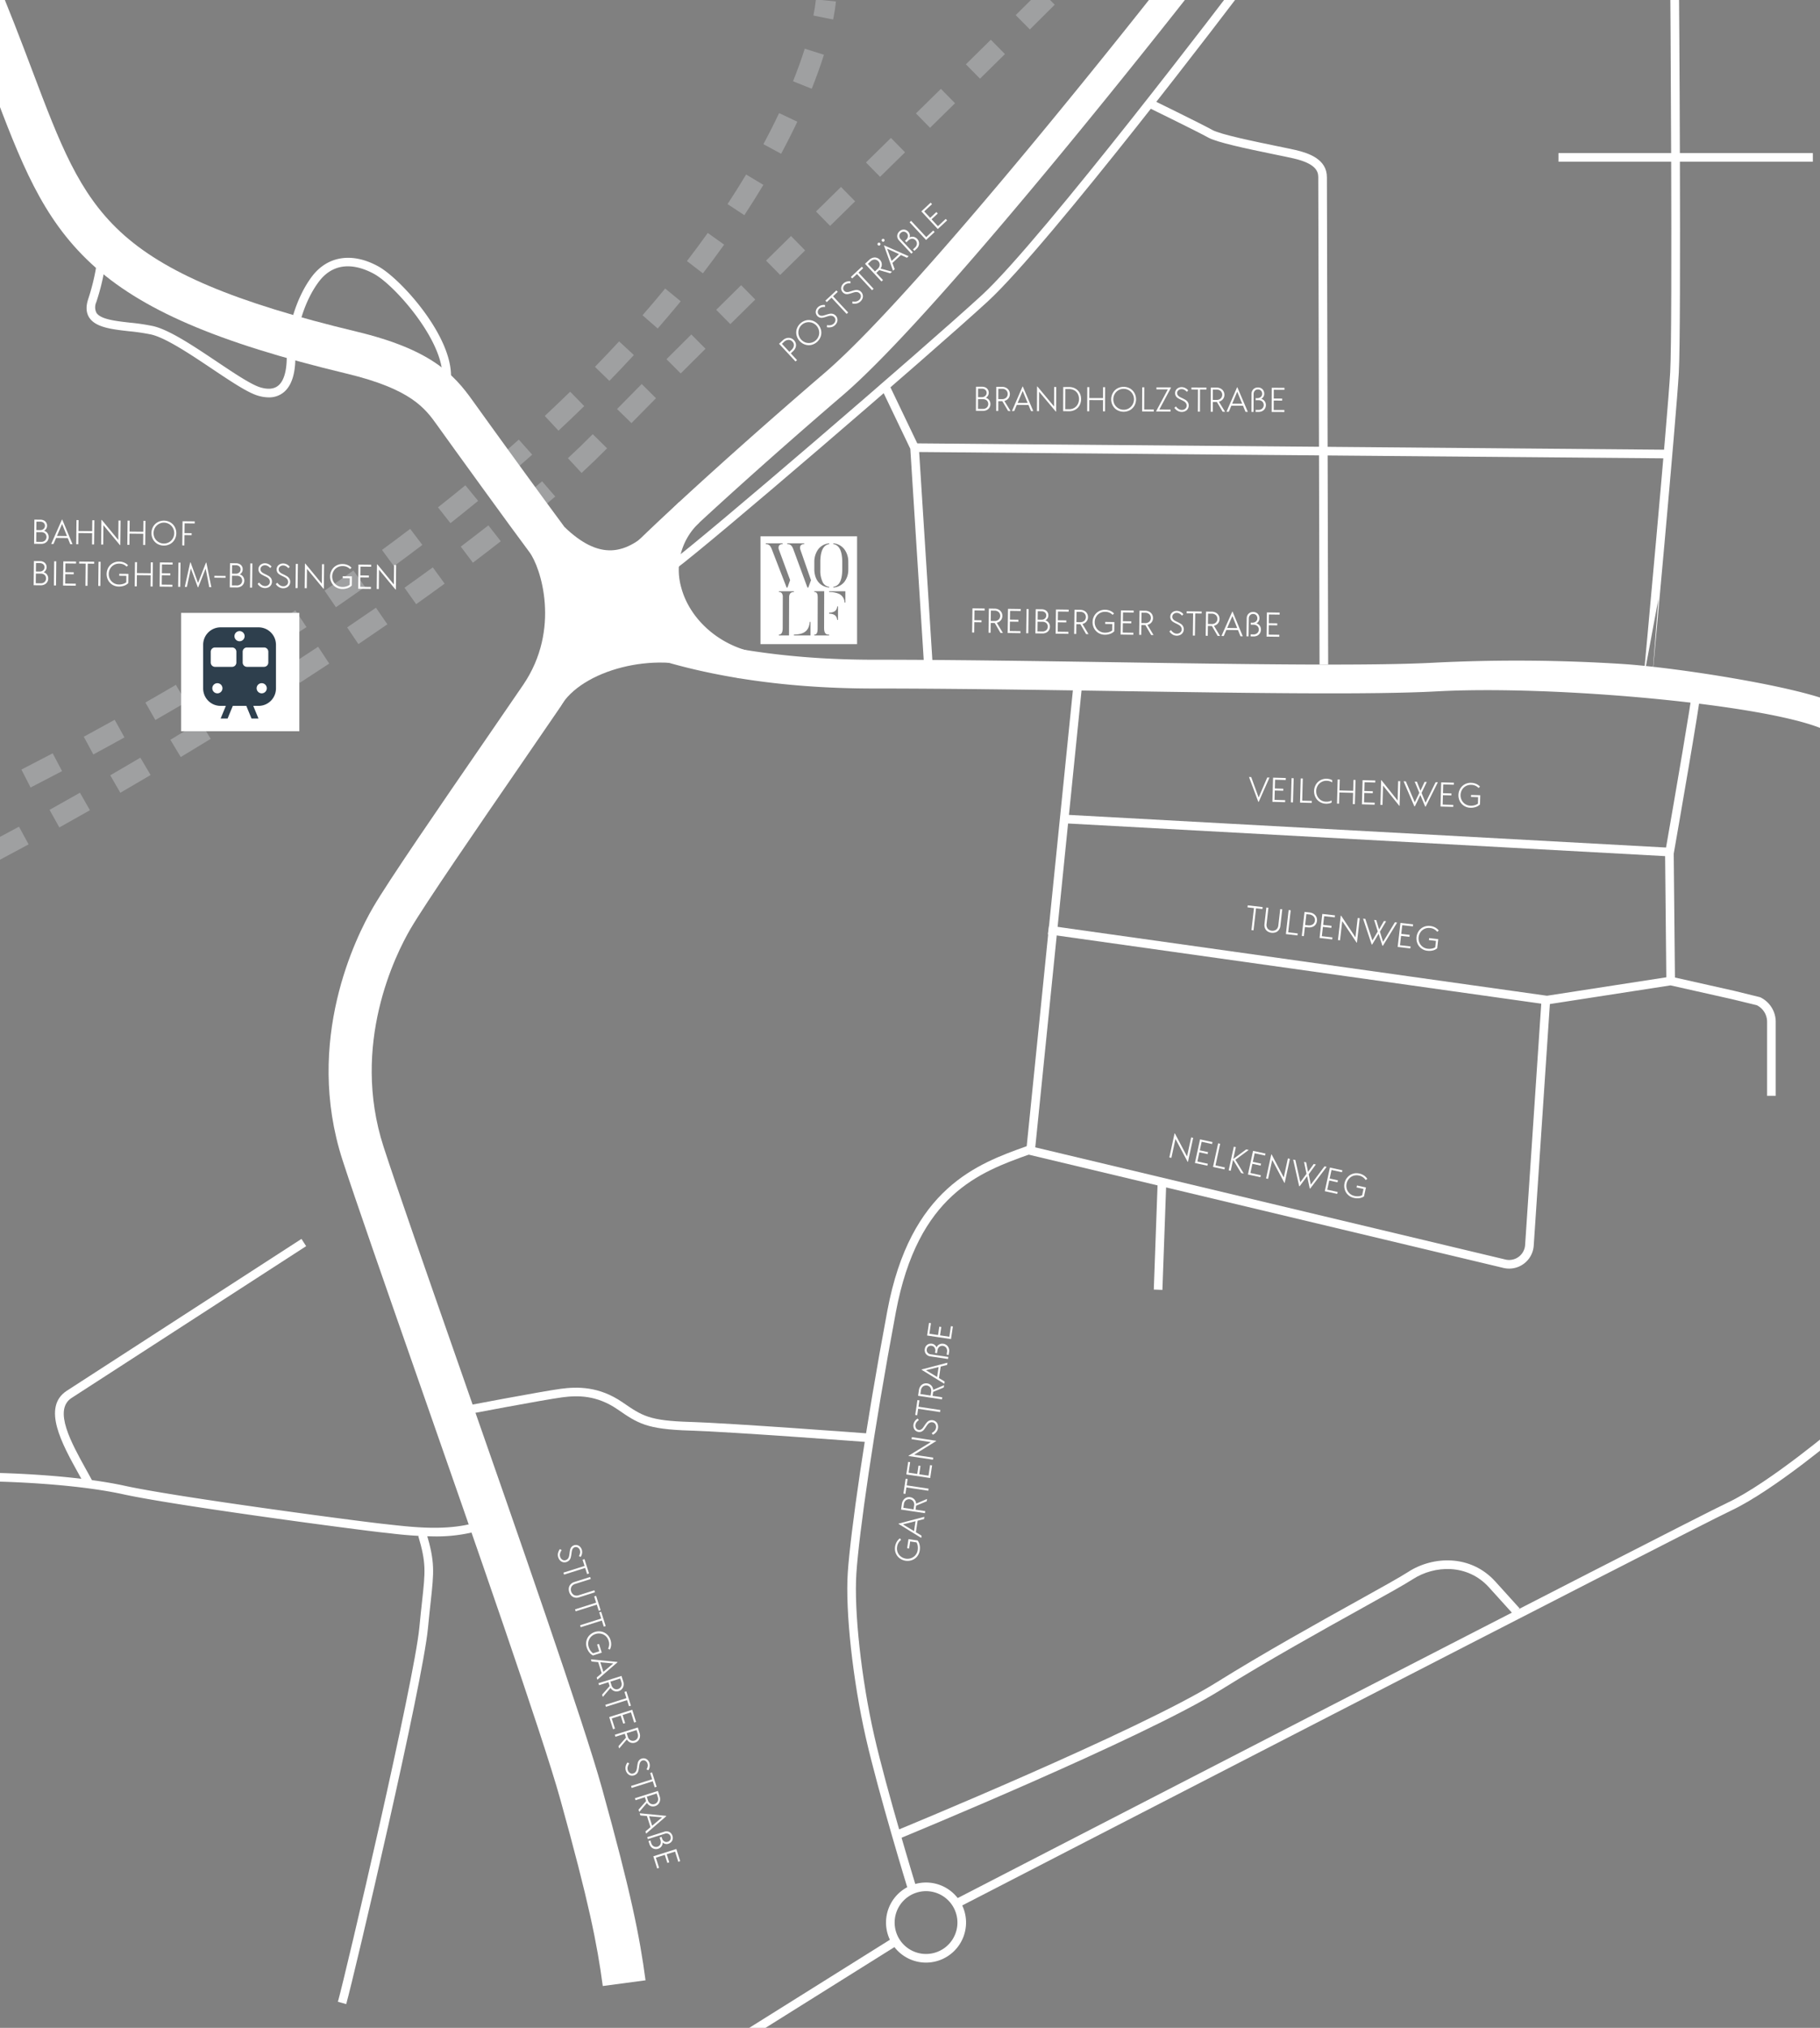 <svg xmlns="http://www.w3.org/2000/svg" xmlns:xlink="http://www.w3.org/1999/xlink" width="599" height="667" viewBox="0 0 599 667">
  <rect x="0" y="0" width="599" height="667" fill="#808080" stroke="none"/>
  <defs>
    <clipPath id="clip-path">
      <rect id="Rechteck_25" data-name="Rechteck 25" width="599" height="667" transform="translate(400 128)" fill="#fff" stroke="#707070" stroke-width="1"/>
    </clipPath>
  </defs>
  <g id="Gruppe_maskieren_6" data-name="Gruppe maskieren 6" transform="translate(-400 -128)" clip-path="url(#clip-path)">
    <path id="Pfad_175" data-name="Pfad 175" d="M397.275,8.659,392.534,4.03c1.681-1.721,2.979-3.078,3.855-4.03l4.875,4.486c-.922,1-2.264,2.4-3.989,4.173" transform="translate(357.988 112.695)" fill="#9fa0a1"/>
    <path id="Pfad_176" data-name="Pfad 176" d="M21.2,299.183l-3.092-5.86c3.25-1.715,6.654-3.539,10.117-5.421l3.163,5.822c-3.486,1.895-6.914,3.732-10.188,5.459M41.5,288.154l-3.223-5.789q4.874-2.713,10.011-5.634l3.275,5.759q-5.158,2.933-10.063,5.664m20.074-11.413-3.323-5.732q4.882-2.831,9.917-5.8l3.368,5.705q-5.053,2.984-9.963,5.829M81.456,265l-3.412-5.679q4.87-2.926,9.823-5.957l3.457,5.651q-4.972,3.042-9.869,5.985m19.689-12.047-3.5-5.623q4.85-3.021,9.726-6.114l3.549,5.595q-4.9,3.106-9.772,6.143m19.51-12.381-3.6-5.562q4.82-3.118,9.618-6.286l3.651,5.529q-4.821,3.182-9.67,6.319m19.268-12.726-3.705-5.491c3.192-2.153,6.38-4.33,9.479-6.472l3.767,5.451c-3.12,2.155-6.329,4.346-9.54,6.513m19.008-13.138-3.833-5.4c3.187-2.26,6.32-4.514,9.311-6.7l3.906,5.351c-3.015,2.2-6.173,4.471-9.384,6.75m18.674-13.641-3.989-5.29c3.1-2.341,6.16-4.689,9.083-6.978l4.085,5.215c-2.954,2.315-6.043,4.688-9.179,7.053m18.225-14.294-4.2-5.125c3.034-2.486,5.977-4.96,8.746-7.354l4.333,5.012c-2.813,2.432-5.8,4.944-8.881,7.468m17.551-15.215-4.5-4.862c2.913-2.7,5.663-5.354,8.172-7.9l4.716,4.653c-2.579,2.614-5.4,5.341-8.387,8.107m16.409-16.4-4.739-4.631c2.4-2.451,5.119-5.209,8.114-8.225l4.7,4.671c-2.981,3-5.69,5.744-8.074,8.185M246,138.83l-4.678-4.691q3.9-3.89,8.177-8.132l4.666,4.7Q249.9,134.935,246,138.83m16.347-16.223-4.658-4.712q4.005-3.96,8.2-8.1l4.651,4.718q-4.185,4.127-8.2,8.09m16.4-16.172-4.646-4.723,8.216-8.078,4.644,4.727Zm16.434-16.145-4.642-4.728,8.227-8.073,4.641,4.73Zm16.44-16.13-4.64-4.73,8.225-8.067,4.64,4.73Zm16.448-16.134-4.64-4.73,8.221-8.071,4.642,4.728Zm16.443-16.152-4.645-4.723q4.265-4.194,8.206-8.083l4.653,4.716q-3.935,3.881-8.214,8.089m16.414-16.194-4.662-4.708c2.973-2.944,5.707-5.664,8.16-8.115l4.685,4.686c-2.461,2.458-5.2,5.185-8.183,8.137" transform="translate(378.031 112.007)" fill="#9fa0a1"/>
    <path id="Pfad_177" data-name="Pfad 177" d="M5.507,322.938,2.574,317q2.4-1.188,5.043-2.526l3,5.907q-2.668,1.356-5.108,2.559" transform="translate(378.862 95.862)" fill="#9fa0a1"/>
    <path id="Pfad_178" data-name="Pfad 178" d="M311.542,22.574l-6.5-1.3c.391-1.956.667-3.736.822-5.287l6.593.658c-.177,1.766-.486,3.759-.919,5.928" transform="translate(362.671 111.839)" fill="#9fa0a1"/>
    <path id="Pfad_179" data-name="Pfad 179" d="M32.652,276.1l-3.023-5.9q5.216-2.675,10.3-5.347l3.085,5.863Q37.9,273.408,32.652,276.1m20.658-10.87L50.16,259.4c3.411-1.844,6.834-3.718,10.171-5.57l3.216,5.792c-3.36,1.865-6.8,3.751-10.237,5.606M73.718,253.9l-3.284-5.755c3.37-1.922,6.746-3.877,10.034-5.808l3.354,5.713c-3.312,1.945-6.711,3.913-10.1,5.849m20.136-11.825L90.427,236.4c3.307-2,6.63-4.04,9.877-6.062l3.5,5.624c-3.272,2.038-6.621,4.093-9.953,6.108m19.825-12.351-3.581-5.574c3.28-2.108,6.544-4.238,9.7-6.332l3.66,5.523c-3.185,2.111-6.476,4.258-9.782,6.383m19.472-12.911-3.743-5.466c3.2-2.193,6.4-4.42,9.5-6.619l3.828,5.407c-3.133,2.219-6.359,4.465-9.59,6.677M152.224,203.3l-3.917-5.344c3.115-2.284,6.236-4.613,9.276-6.924l4.009,5.275c-3.07,2.334-6.223,4.687-9.368,6.993m18.613-14.152-4.1-5.2c3.038-2.4,6.071-4.836,9.015-7.252l4.2,5.122c-2.977,2.442-6.042,4.908-9.113,7.331m18.084-14.841-4.3-5.037c2.944-2.515,5.876-5.072,8.713-7.6l4.409,4.946c-2.873,2.56-5.84,5.149-8.818,7.693m17.47-15.577-4.517-4.847c2.832-2.64,5.644-5.323,8.36-7.976l4.629,4.739c-2.752,2.689-5.6,5.409-8.473,8.084m16.751-16.374-4.747-4.622c2.706-2.779,5.379-5.6,7.946-8.375l4.867,4.495c-2.606,2.821-5.319,5.682-8.066,8.5m15.9-17.227-4.993-4.355c2.549-2.923,5.056-5.884,7.452-8.8l5.121,4.2c-2.437,2.969-4.988,5.982-7.58,8.954m14.88-18.146-5.255-4.035c2.357-3.068,4.663-6.181,6.856-9.254l5.392,3.849c-2.237,3.135-4.59,6.31-6.993,9.439M267.567,87.85l-5.535-3.641c2.129-3.236,4.187-6.51,6.119-9.731l5.682,3.408c-1.978,3.3-4.087,6.652-6.266,9.964m12.1-20.205L273.832,64.5c1.846-3.428,3.587-6.869,5.175-10.226L285,57.111c-1.637,3.46-3.431,7-5.331,10.533m10.074-21.376-6.15-2.465c1.468-3.663,2.765-7.268,3.853-10.713l6.318,2c-1.139,3.6-2.491,7.364-4.021,11.181" transform="translate(377.414 110.924)" fill="#9fa0a1"/>
    <path id="Pfad_180" data-name="Pfad 180" d="M16.147,297.666l-2.931-5.941q2.551-1.259,5.072-2.519l2.962,5.927q-2.537,1.268-5.1,2.533" transform="translate(378.293 97.214)" fill="#9fa0a1"/>
    <path id="Pfad_181" data-name="Pfad 181" d="M219.7,668.866c-1.842-13.815-4.613-27.683-13.967-61.356-5.832-21-28.308-85.283-46.368-136.936-11.281-32.267-21.024-60.134-25.306-73.335-12.754-39.324,4.478-73.618,10.063-83.193,5.1-8.75,21.935-33.213,36.785-54.794,4.7-6.83,9.076-13.19,12.581-18.333,12.5-18.337,5.794-38.715,2.075-43.674-5.594-7.458-25.438-34.857-30.313-41.68-3.994-5.59-8.52-11.927-29.872-17.052-42.665-10.24-67.835-21.092-84.163-36.288C35.033,87.161,28.155,68.976,18.634,43.807c-3.591-9.494-7.662-20.256-12.758-32.149L18.925,6.065c5.219,12.177,9.346,23.09,12.988,32.719C41.08,63.021,47.136,79.032,60.892,91.833c14.413,13.413,37.682,23.246,77.8,32.875,24.48,5.876,32,14.046,38.112,22.606,4.849,6.788,24.573,34.02,30.118,41.413,6.455,8.606,14.988,35.711-1.7,60.19-3.516,5.157-7.9,11.535-12.616,18.383-13.98,20.319-31.379,45.607-36.217,53.9s-19.757,37.944-8.821,71.66c4.231,13.047,13.949,40.844,25.2,73.03,19.071,54.549,40.688,116.375,46.645,137.821,9.575,34.47,12.434,48.833,14.36,63.28Z" transform="translate(378.685 112.371)" fill="#fff"/>
    <path id="Pfad_182" data-name="Pfad 182" d="M633.238,255.923c-18.192-8.269-88.753-14.729-127.563-12.629-21.543,1.165-62.124.551-105.09-.1-27.214-.412-55.353-.838-80.232-.838-64.882,0-95.142-19.467-96.4-20.3l-3.886-2.564,2.5-3.927c7.8-12.261,54.892-54.11,81.487-76.905,32.313-27.7,109.991-126.741,110.772-127.739h11.82c-3.212,4.1-83.408,106.618-116.433,134.925-31.165,26.713-65.153,57.616-76.516,70.757,10.369,5.078,38.686,16.283,86.656,16.283,24.95,0,53.126.427,80.375.839,42.8.648,83.22,1.26,104.437.113a546.6,546.6,0,0,1,62.064.476c17.054,1.143,57.42,7.3,69.926,12.988Z" transform="translate(367.22 112.11)" fill="#fff"/>
    <path id="Pfad_183" data-name="Pfad 183" d="M277.668,248.634c-14.113-3.92-24.992-14.538-28.391-27.711a30.709,30.709,0,0,1,8.523-30.245l6.63,6.754a21.19,21.19,0,0,0-5.987,21.126c2.518,9.758,11.06,17.985,21.759,20.957Z" transform="translate(365.712 102.488)" fill="#fff"/>
    <path id="Pfad_184" data-name="Pfad 184" d="M233.071,216.4c-7.236,0-14.259-3.357-21.441-10.241l6.549-6.834c5.531,5.3,10.575,7.779,15.435,7.6,4.83-.186,9.806-3.108,14.79-8.683l7.056,6.308c-6.76,7.561-13.987,11.542-21.48,11.832q-.454.018-.908.018" transform="translate(367.672 102.084)" fill="#fff"/>
    <path id="Pfad_185" data-name="Pfad 185" d="M216.518,260.517l-8.249-4.64c10.1-17.952,40.729-23.567,59.361-16.248l-3.46,8.809c-16.262-6.388-40.755-.18-47.651,12.079" transform="translate(367.852 100.035)" fill="#fff"/>
    <path id="Pfad_186" data-name="Pfad 186" d="M252.145,205.555l7.537,32.865-17.625.945-19.2,6.295-.945-22.977-1.259-13.849,10.7,3.148Z" transform="translate(367.189 101.692)" fill="#fff"/>
    <path id="Pfad_187" data-name="Pfad 187" d="M256.708,203.658l-1.675-2.292c11.078-8.1,83.11-70.007,102.74-88,19.8-18.15,83.785-102.352,84.33-103.123l2.318,1.639c-2.23,3.157-64.7,85.222-84.728,103.578-19.665,18.026-91.864,80.075-102.985,88.2" transform="translate(365.348 111.737)" fill="#fff"/>
    <path id="Pfad_188" data-name="Pfad 188" d="M477.786,236.585c0-1.561-.419-156.161-.419-160.311,0-2-.925-4.507-8.132-6.17-1.324-.306-3.457-.744-5.931-1.25-10.064-2.065-19.33-4.047-22.137-5.607-3.7-2.056-20.744-10.373-20.915-10.457l1.244-2.552c.705.344,17.283,8.433,21.05,10.527,2.659,1.476,14.347,3.874,21.329,5.307,2.491.51,4.641.952,6,1.265,4.436,1.023,10.334,3.063,10.334,8.937,0,4.146.415,158.743.419,160.3Z" transform="translate(356.504 110.006)" fill="#fff"/>
    <path id="Pfad_189" data-name="Pfad 189" d="M342.793,243.26l-4.6-72.325-9.534-19.895,2.56-1.227,9.772,20.392,4.633,72.875Z" transform="translate(361.407 104.676)" fill="#fff"/>
    <path id="Pfad_336" data-name="Pfad 336" d="M0,0H2.84V247.6H0Z" transform="translate(700.989 276.665) rotate(-89.514)" fill="#fff"/>
    <path id="Pfad_190" data-name="Pfad 190" d="M598.592,214.277l-4.924,26.472c.079-.86,7.979-86.176,8.807-101.085.826-14.873.029-128.961,0-129.842l2.838-.094c.12,3.6.831,115.1,0,130.093-.831,14.962-8.736,100.329-8.816,101.189" transform="translate(347.221 110.744)" fill="#fff"/>
    <path id="Pfad_191" data-name="Pfad 191" d="M601.617,352.149l-.42-42.515.022-.129c3.517-20.1,8.761-50.7,8.792-52.634l2.839,0c0,2.547-7.806,47.248-8.812,52.993l.418,42.255Z" transform="translate(346.818 98.945)" fill="#fff"/>
    <path id="Pfad_192" data-name="Pfad 192" d="M626.12,393.82h-2.839V369.48a6.111,6.111,0,0,0-3.4-5.46l-8.11-1.972L591.5,357.5l-40.647,6.286-.208-.03L386.56,340.671l.4-2.812L550.831,360.91l40.765-6.3,20.823,4.676,8.547,2.1a8.964,8.964,0,0,1,5.154,8.092Z" transform="translate(358.308 94.61)" fill="#fff"/>
    <path id="Pfad_193" data-name="Pfad 193" d="M537.978,446.17a8.142,8.142,0,0,1-1.885-.221L378.935,408.472l.126-1.236,15.527-153.173,2.824.287-15.4,151.937,154.74,36.9a5.269,5.269,0,0,0,6.48-4.787l5.366-80.214,2.834.19-5.365,80.211a8.11,8.11,0,0,1-8.087,7.584" transform="translate(358.716 99.096)" fill="#fff"/>
    <path id="Pfad_337" data-name="Pfad 337" d="M0,0H2.839V200.053H0Z" transform="translate(750.023 398.783) rotate(-86.874)" fill="#fff"/>
    <path id="Pfad_194" data-name="Pfad 194" d="M343.458,696.725a13.17,13.17,0,1,1,13.17-13.17,13.185,13.185,0,0,1-13.17,13.17m0-23.5a10.331,10.331,0,1,0,10.331,10.331,10.342,10.342,0,0,0-10.331-10.331" transform="translate(361.32 76.81)" fill="#fff"/>
    <path id="Pfad_195" data-name="Pfad 195" d="M336.763,658.927c-.1-.315-9.715-31.735-13.876-50.04-4.263-18.759-6.747-41.522-5.907-54.125.859-12.88,5.611-46.624,13.031-86.2,7.569-40.367,29.651-48.279,45.775-54.055l.882-.316.96,2.673-.884.316c-16.339,5.854-36.674,13.139-43.943,51.905-7.4,39.462-12.135,73.065-12.988,85.862-.823,12.363,1.634,34.782,5.844,53.307,4.137,18.2,13.726,49.522,13.822,49.836Z" transform="translate(362.041 90.524)" fill="#fff"/>
    <path id="Pfad_338" data-name="Pfad 338" d="M0,0H35.273V2.839H0Z" transform="matrix(0.036, -0.999, 0.999, 0.036, 779.736, 552.167)" fill="#fff"/>
    <path id="Pfad_196" data-name="Pfad 196" d="M316.138,516.3c-.445-.034-44.61-3.36-58.268-3.774-14.345-.435-17.125-2.346-23.843-6.964-6.872-4.724-13.112-4.654-18.312-3.958-6.184.824-32.391,5.81-32.655,5.861l-.532-2.789c1.082-.206,26.549-5.052,32.811-5.888,5.4-.717,12.586-.866,20.3,4.434,6.59,4.531,8.811,6.056,22.32,6.466,13.722.415,57.951,3.746,58.4,3.779Z" transform="translate(369.229 86.015)" fill="#fff"/>
    <path id="Pfad_197" data-name="Pfad 197" d="M356.344,669.577l-1.3-2.523c2.392-1.234,239.388-123.466,253.516-130.116,13.932-6.554,36.389-25.622,36.614-25.813l1.841,2.161c-.93.793-22.97,19.5-37.245,26.222-14.082,6.627-251.032,128.836-253.424,130.07" transform="translate(359.995 85.335)" fill="#fff"/>
    <path id="Pfad_339" data-name="Pfad 339" d="M0,0H64.856V2.839H0Z" transform="translate(638.14 800.29) rotate(-32.048)" fill="#fff"/>
    <path id="Pfad_198" data-name="Pfad 198" d="M334.957,649.92l-1.079-2.626c.8-.327,79.917-32.87,105.123-48.572,15.885-9.9,33.66-19.767,46.64-26.975,7.839-4.352,14.03-7.79,16.706-9.522,8.088-5.232,20.539-5.824,28.682,3.176L539,574.214,536.9,576.12l-7.973-8.813c-7.08-7.826-17.952-7.279-25.035-2.7-2.755,1.783-8.984,5.242-16.869,9.62-12.953,7.193-30.694,17.045-46.518,26.9C415.1,616.959,335.755,649.591,334.957,649.92" transform="translate(361.128 82.803)" fill="#fff"/>
    <path id="Pfad_199" data-name="Pfad 199" d="M51.437,528.3c-.716-1.371-1.533-2.844-2.4-4.4-5.4-9.734-12.127-21.847-3.831-27.24,5.791-3.763,76.506-49.48,77.22-49.941l1.542,2.384c-.714.462-71.426,46.175-77.214,49.938-6.075,3.949-.063,14.778,4.766,23.481.875,1.575,1.7,3.063,2.433,4.467Z" transform="translate(376.789 88.783)" fill="#fff"/>
    <path id="Pfad_200" data-name="Pfad 200" d="M165.114,548.926a131.95,131.95,0,0,1-14.548-1.017q-1.112-.122-2.146-.232c-8.17-.86-68.564-8.84-85.764-12.616-16.873-3.7-41.024-4.16-41.266-4.164l.049-2.839c.245,0,24.679.466,41.826,4.23,17.116,3.757,77.307,11.707,85.454,12.563q1.038.109,2.158.235c7.684.844,18.207,2,27.525-.609l.766,2.733a52.294,52.294,0,0,1-14.053,1.715" transform="translate(377.855 84.429)" fill="#fff"/>
    <path id="Pfad_201" data-name="Pfad 201" d="M142.42,703.883l-2.734-.766c2.673-9.545,25.135-105.533,26.812-123.13.319-3.348.623-6.122.883-8.5,1.1-10,1.389-12.69-1.25-21.6l2.722-.806c2.8,9.457,2.466,12.531,1.351,22.715-.258,2.363-.561,5.124-.878,8.458-1.747,18.345-24.2,113.968-26.9,123.626" transform="translate(371.523 83.303)" fill="#fff"/>
    <path id="Pfad_202" data-name="Pfad 202" d="M112.267,151.59a12.708,12.708,0,0,1-3.57-.562c-3.4-1-8.826-4.632-15.107-8.836-7.132-4.773-15.214-10.183-20.059-11.285a68.28,68.28,0,0,0-7.232-1.069c-5.664-.636-11.013-1.236-13.129-4.5-1.014-1.564-1.148-3.548-.4-5.9a72.234,72.234,0,0,0,3.294-15.193l2.833.19A73.5,73.5,0,0,1,55.476,120.3a4.044,4.044,0,0,0,.077,3.493c1.386,2.136,6.305,2.689,11.064,3.223a70.074,70.074,0,0,1,7.544,1.122c5.358,1.217,13.314,6.543,21.008,11.694,5.835,3.905,11.345,7.594,14.33,8.472,2.431.715,4.354.562,5.713-.454,1.936-1.448,2.958-4.738,2.958-9.514,0-9.38,3.242-19.763,8.257-26.451,5.149-6.865,13.361-8.109,21.969-3.327,7.308,4.059,24.728,23.214,23.808,37.006l-2.833-.188c.8-11.988-15.463-30.508-22.354-34.336-4.325-2.4-12.457-5.267-18.318,2.549-4.672,6.228-7.69,15.941-7.69,24.747,0,5.788-1.378,9.753-4.1,11.787a7.556,7.556,0,0,1-4.646,1.467" transform="translate(376.201 107.115)" fill="#fff"/>
    <path id="Pfad_340" data-name="Pfad 340" d="M0,0H83.721V2.839H0Z" transform="translate(912.926 178.355)" fill="#fff"/>
    <path id="Pfad_344" data-name="Pfad 344" d="M1819-4848.54V-4884h31.79v35.46H1819Zm17.707-3.144v.28h4.877v-.265c-.872,0-1.655-.179-1.649-2.237l.036-12.042h-3.264v.258c.947,0,1.135.748,1.13,1.945l-.029,9.914c0,1.324-.188,2.145-1.094,2.145Zm-11.668,0h0v.28l3.347,0,.038-12.435c0-1.624.838-1.833,1.563-1.833H1830v-.27l-4.954,0v.257a1.146,1.146,0,0,1,.983.4,2.187,2.187,0,0,1,.314,1.34l-.031,10.081c-.005,1.471-.42,2.186-1.268,2.186Zm10.177-4.183c-.3,3.575-2.683,4.12-5.218,4.177l0,.283,5.463,0,0-4.463Zm9.037-5.086c-.145,1.743-1.5,2.016-2.668,2.059v.31c1.074.047,2.519.313,2.655,2.071h.268l.013-4.439Zm2.687-4.991-5.358,0v.27a7.979,7.979,0,0,1,3.261.587,3.254,3.254,0,0,1,1.83,2.876h.267v-3.738Zm-19.12-15.755v.267c.687,0,1.4.125,1.962,1.612l4.667,12.661h.289l.889-2.416-3.512-10.079c0-.012-.007-.033-.014-.062a1.57,1.57,0,0,1,.133-1.3,1.377,1.377,0,0,1,1.141-.419v-.267Zm-7.085,0v.267c.7,0,1.384.124,1.962,1.612l4.9,12.661h.289l.867-2.457-3.7-10.039a1.6,1.6,0,0,1,.057-1.293,1.315,1.315,0,0,1,1.182-.484v-.267Zm22.233,0v.242c1.894.321,2.855,2.13,2.939,5.528,0,.16,0,2.95,0,3.075-.067,3.431-1,5.164-2.942,5.453v.242a5.073,5.073,0,0,0,3.6-1.8,6.474,6.474,0,0,0,1.337-3.83c.007-.147.006-3.043-.01-3.261a6.707,6.707,0,0,0-1.37-3.808A5.089,5.089,0,0,0,1842.968-4881.706Zm-1.345,0a5.034,5.034,0,0,0-3.614,1.948,6.931,6.931,0,0,0-1.29,4.012c0,.1,0,2.712,0,2.823.12,3.328,1.954,5.48,4.9,5.757v-.242a2.756,2.756,0,0,1-2.071-1.381,8.5,8.5,0,0,1-.855-4.166c0-.1,0-2.688,0-2.793.052-3.521,1.01-5.391,2.926-5.715v-.242Z" transform="translate(-1168.708 5188.414)" fill="#fff" stroke="rgba(0,0,0,0)" stroke-width="1"/>
    <path id="Pfad_342" data-name="Pfad 342" d="M0,0H38.917V38.917H0Z" transform="translate(459.601 329.591)" fill="#fff"/>
    <path id="Pfad_207" data-name="Pfad 207" d="M111.061,234.186h-12.5a5.729,5.729,0,0,0-5.73,5.73v14.373a5.729,5.729,0,0,0,5.73,5.729H100.3l-1.717,4.169h2.291l1.717-4.169h4.443l1.717,4.169h2.291l-1.717-4.169h1.74a5.729,5.729,0,0,0,5.729-5.729V239.916a5.729,5.729,0,0,0-5.729-5.73M97.513,255.893a1.67,1.67,0,1,1,1.671-1.671,1.67,1.67,0,0,1-1.671,1.671m6.251-10.129a1.419,1.419,0,0,1-1.419,1.419h-5.6a1.419,1.419,0,0,1-1.419-1.419v-3.555a1.4,1.4,0,0,1,1.4-1.4h5.641a1.4,1.4,0,0,1,1.4,1.4Zm-.627-8.674a1.671,1.671,0,1,1,1.671,1.671,1.67,1.67,0,0,1-1.671-1.671m8.966,18.8a1.67,1.67,0,1,1,1.671-1.671,1.67,1.67,0,0,1-1.671,1.671m2.173-10.129a1.419,1.419,0,0,1-1.419,1.419h-5.6a1.419,1.419,0,0,1-1.419-1.419v-3.555a1.4,1.4,0,0,1,1.4-1.4h5.642a1.4,1.4,0,0,1,1.4,1.4Z" transform="translate(374.031 100.16)" fill="#2e3f4d"/>
    <path id="Pfad_343" data-name="Pfad 343" d="M0,0H628.01V690H0Z" transform="translate(379 112.695)" fill="none"/>
    <path id="Pfad_208" data-name="Pfad 208" d="M460.9,332.02l-2.1-.242-.835,7.243-.676-.078.834-7.243-2.132-.246.076-.654,4.908.566Z" transform="translate(354.591 94.988)" fill="#fff"/>
    <path id="Pfad_209" data-name="Pfad 209" d="M462.862,339.371a2.276,2.276,0,0,1-.808-1.024,2.82,2.82,0,0,1-.163-1.407l.62-5.394.677.078-.608,5.28a2.1,2.1,0,0,0,.353,1.59,2.138,2.138,0,0,0,2.821.325,2.084,2.084,0,0,0,.706-1.467l.609-5.281.677.078-.621,5.393a2.844,2.844,0,0,1-.48,1.335,2.289,2.289,0,0,1-1.018.815,3.106,3.106,0,0,1-2.765-.319" transform="translate(354.277 94.948)" fill="#fff"/>
    <path id="Pfad_210" data-name="Pfad 210" d="M473.224,340.122l-.076.653-3.813-.438.91-7.9.677.078-.835,7.244Z" transform="translate(353.877 94.9)" fill="#fff"/>
    <path id="Pfad_211" data-name="Pfad 211" d="M478.844,333.778a2.39,2.39,0,0,1,1.017,2.249,2.493,2.493,0,0,1-.461,1.216,2.235,2.235,0,0,1-1.031.767,3.155,3.155,0,0,1-1.511.152l-.97-.112-.345,3-.678-.079.911-7.9,1.648.191a2.957,2.957,0,0,1,1.421.512m-.376,3.415a1.641,1.641,0,0,0,.7-1.245,1.663,1.663,0,0,0-.415-1.352,2.238,2.238,0,0,0-1.488-.686l-.891-.1-.413,3.577.892.1a2.339,2.339,0,0,0,1.612-.3" transform="translate(353.581 94.866)" fill="#fff"/>
    <path id="Pfad_212" data-name="Pfad 212" d="M482.553,334.519l-.33,2.866,2.764.318-.075.655-2.765-.318-.353,3.068,3.487.4-.076.654-4.164-.48.91-7.9,4.164.479-.075.655Z" transform="translate(353.25 94.828)" fill="#fff"/>
    <path id="Pfad_213" data-name="Pfad 213" d="M494.615,335.237l-.925,8.022-.114-.013-4.728-7.083-.729,6.329-.678-.078.927-8.045.114.013,4.721,7.141.734-6.364Z" transform="translate(352.908 94.797)" fill="#fff"/>
    <path id="Pfad_214" data-name="Pfad 214" d="M507.381,336.71l-4.674,7.625-.169-.02-1.25-3.928-2.113,3.541-.18-.021-2.819-8.487.734.073,2.338,7.106,1.76-2.964-1.2-3.8.712.07.927,3.068,1.6-2.777.709.094-2.03,3.424,1.034,3.331,3.9-6.433Z" transform="translate(352.44 94.741)" fill="#fff"/>
    <path id="Pfad_215" data-name="Pfad 215" d="M509.722,337.649l-.331,2.866,2.766.318-.076.655-2.765-.318-.354,3.068,3.487.4-.075.653-4.164-.48.911-7.9,4.164.478-.076.655Z" transform="translate(351.796 94.661)" fill="#fff"/>
    <path id="Pfad_216" data-name="Pfad 216" d="M521.911,342.3l-.347,3.013a3.618,3.618,0,0,1-1.429.705,4.953,4.953,0,0,1-1.785.1,4.054,4.054,0,0,1-2.045-.8,3.865,3.865,0,0,1-1.263-1.654,4.348,4.348,0,0,1,.468-4.062,3.872,3.872,0,0,1,1.606-1.323,4.044,4.044,0,0,1,2.173-.31,4.325,4.325,0,0,1,1.6.493,3.8,3.8,0,0,1,1.188,1.006l-.516.409a3.3,3.3,0,0,0-2.349-1.242,3.377,3.377,0,0,0-1.778.251,3.225,3.225,0,0,0-1.343,1.1,3.5,3.5,0,0,0-.633,1.67,3.432,3.432,0,0,0,.242,1.765,3.323,3.323,0,0,0,2.738,2.031,4.456,4.456,0,0,0,1.331-.041,3.37,3.37,0,0,0,1.147-.428l.243-2.111-2.325-.268.076-.654Z" transform="translate(351.447 94.605)" fill="#fff"/>
    <path id="Pfad_217" data-name="Pfad 217" d="M463.248,286.379l-3.54,7.98-.137,0-3.067-8.164.727.02,2.448,6.727,2.832-6.578Z" transform="translate(354.564 97.376)" fill="#fff"/>
    <path id="Pfad_218" data-name="Pfad 218" d="M465.527,287.1l-.08,2.885,2.782.078-.018.658-2.782-.078-.086,3.088,3.509.1-.019.659-4.19-.116.222-7.948,4.19.116-.019.659Z" transform="translate(354.128 97.363)" fill="#fff"/>
    <path id="Pfad_331" data-name="Pfad 331" d="M0,0H7.95V.681H0Z" transform="translate(824.867 391.905) rotate(-88.407)" fill="#fff"/>
    <path id="Pfad_219" data-name="Pfad 219" d="M478.118,294.089l-.019.659-3.837-.107.221-7.947.682.018-.2,7.289Z" transform="translate(353.613 97.349)" fill="#fff"/>
    <path id="Pfad_220" data-name="Pfad 220" d="M480.973,294.394a3.831,3.831,0,0,1-1.383-1.539,4.383,4.383,0,0,1,.114-4.086,3.844,3.844,0,0,1,1.467-1.459,4,4,0,0,1,2.127-.5,4.107,4.107,0,0,1,1.806.449l-.02.738a3.361,3.361,0,0,0-.814-.38,3.634,3.634,0,0,0-.99-.147,3.222,3.222,0,0,0-1.744.423,3.278,3.278,0,0,0-1.228,1.227,3.644,3.644,0,0,0-.1,3.417,3.288,3.288,0,0,0,1.158,1.294,3.238,3.238,0,0,0,1.717.519,3.621,3.621,0,0,0,1-.092,3.346,3.346,0,0,0,.834-.333l-.021.737a4.092,4.092,0,0,1-1.828.346,4,4,0,0,1-2.1-.615" transform="translate(353.352 97.343)" fill="#fff"/>
    <path id="Pfad_221" data-name="Pfad 221" d="M493.212,287.215l-.221,7.947-.681-.018.1-3.689-4.518-.127-.1,3.689-.681-.018.221-7.948.682.019-.1,3.587,4.518.127.1-3.588Z" transform="translate(352.926 97.33)" fill="#fff"/>
    <path id="Pfad_222" data-name="Pfad 222" d="M496.655,287.971l-.08,2.884,2.782.078-.019.658-2.781-.078-.086,3.088,3.509.1-.019.66-4.19-.117.222-7.948,4.19.117-.019.659Z" transform="translate(352.462 97.317)" fill="#fff"/>
    <path id="Pfad_223" data-name="Pfad 223" d="M508.735,287.641l-.225,8.072-.114,0-5.325-6.647-.179,6.369-.681-.019.227-8.1.114,0,5.323,6.7.178-6.4Z" transform="translate(352.117 97.315)" fill="#fff"/>
    <path id="Pfad_224" data-name="Pfad 224" d="M521.541,288.006l-4,8-.168-.006-1.587-3.8-1.8,3.711-.181,0-3.544-8.212.738.009,2.943,6.876,1.5-3.106-1.523-3.678.716.009,1.19,2.977,1.354-2.906.714.032-1.724,3.587,1.319,3.23,3.324-6.747Z" transform="translate(351.686 97.295)" fill="#fff"/>
    <path id="Pfad_225" data-name="Pfad 225" d="M523.992,288.733l-.08,2.885,2.782.078-.019.658-2.781-.078-.086,3.088,3.508.1-.019.659-4.19-.116.222-7.948,4.19.116-.019.659Z" transform="translate(350.999 97.276)" fill="#fff"/>
    <path id="Pfad_226" data-name="Pfad 226" d="M536.519,292.3l-.084,3.032a3.594,3.594,0,0,1-1.363.825,4.938,4.938,0,0,1-1.768.258,4.059,4.059,0,0,1-2.108-.617,3.849,3.849,0,0,1-1.4-1.539,4.337,4.337,0,0,1,.115-4.086,3.869,3.869,0,0,1,1.484-1.459,4.049,4.049,0,0,1,2.138-.5,4.3,4.3,0,0,1,1.637.352,3.783,3.783,0,0,1,1.27.9l-.478.452a3.307,3.307,0,0,0-2.449-1.033,3.357,3.357,0,0,0-1.749.405,3.224,3.224,0,0,0-1.244,1.211,3.508,3.508,0,0,0-.487,1.718,3.473,3.473,0,0,0,.395,1.739,3.329,3.329,0,0,0,2.9,1.785,4.445,4.445,0,0,0,1.322-.156,3.35,3.35,0,0,0,1.105-.526l.06-2.122-2.339-.066.018-.659Z" transform="translate(350.665 97.268)" fill="#fff"/>
    <g id="Gruppe_19" data-name="Gruppe 19" transform="matrix(1, -0.017, 0.017, 1, 26.654, 7.703)">
      <path id="Pfad_227" data-name="Pfad 227" d="M4.843,199.945a2.126,2.126,0,0,1,.379,1.317,2.207,2.207,0,0,1-.327,1.116,2.147,2.147,0,0,1-.886.793,2.766,2.766,0,0,1-1.348.269L.4,203.377l.222-7.948,1.987.056a2.5,2.5,0,0,1,1.184.3,1.851,1.851,0,0,1,.736.737,1.954,1.954,0,0,1,.227.988,1.909,1.909,0,0,1-.282.976,1.837,1.837,0,0,1-.729.667,2.064,2.064,0,0,1,1.1.792M4,202.369a1.631,1.631,0,0,0,.076-2.3,1.872,1.872,0,0,0-1.311-.474l-1.578-.044-.089,3.19,1.578.044A1.855,1.855,0,0,0,4,202.369m-2.717-6.263-.078,2.77,1.227.034a1.611,1.611,0,0,0,1.17-.377,1.34,1.34,0,0,0,.459-1,1.244,1.244,0,0,0-.393-.988,1.678,1.678,0,0,0-1.148-.408Z" transform="translate(378.979 102.234)" fill="#fff"/>
      <path id="Pfad_228" data-name="Pfad 228" d="M11.823,201.682l-3.837-.107-.9,1.987-.75-.021,3.676-7.965.1,0,3.238,8.158-.75-.021Zm-.255-.665-1.536-4-1.757,3.906Z" transform="translate(378.661 102.226)" fill="#fff"/>
      <path id="Pfad_229" data-name="Pfad 229" d="M21.139,196l-.221,7.947-.681-.019.1-3.689-4.518-.126-.1,3.689-.681-.019.222-7.947.681.02-.1,3.587,4.518.127.1-3.589Z" transform="translate(378.195 102.212)" fill="#fff"/>
      <path id="Pfad_230" data-name="Pfad 230" d="M30.22,196.246l-.225,8.072-.114,0-5.325-6.647-.178,6.369-.681-.019.226-8.1.114,0,5.323,6.7.179-6.4Z" transform="translate(377.732 102.208)" fill="#fff"/>
      <path id="Pfad_231" data-name="Pfad 231" d="M38.9,196.5l-.221,7.947L38,204.425l.1-3.689-4.518-.126-.1,3.689-.681-.019.222-7.947.681.02-.1,3.587,4.518.126.1-3.588Z" transform="translate(377.244 102.186)" fill="#fff"/>
      <path id="Pfad_232" data-name="Pfad 232" d="M43.12,204.136a3.917,3.917,0,0,1-1.406-1.533,4.307,4.307,0,0,1,.115-4.093,3.894,3.894,0,0,1,1.489-1.459,4.324,4.324,0,0,1,4.247.119,3.9,3.9,0,0,1,1.406,1.539,4.314,4.314,0,0,1-.115,4.092,3.913,3.913,0,0,1-1.489,1.453,4.334,4.334,0,0,1-4.247-.118m3.894-.477a3.326,3.326,0,0,0,1.249-1.226,3.508,3.508,0,0,0,.095-3.395,3.392,3.392,0,0,0-5.932-.17,3.579,3.579,0,0,0-.1,3.405,3.44,3.44,0,0,0,4.683,1.386" transform="translate(376.792 102.174)" fill="#fff"/>
      <path id="Pfad_233" data-name="Pfad 233" d="M52.782,197.566l-.09,3.213,2.361.065-.019.659-2.36-.065-.095,3.4-.681-.02.221-7.947,4.007.112-.019.681Z" transform="translate(376.222 102.157)" fill="#fff"/>
      <path id="Pfad_234" data-name="Pfad 234" d="M4.442,214.339a2.12,2.12,0,0,1,.378,1.317,2.2,2.2,0,0,1-.327,1.116,2.144,2.144,0,0,1-.885.793,2.781,2.781,0,0,1-1.349.269L0,217.771l.221-7.948,1.987.056a2.5,2.5,0,0,1,1.185.3,1.844,1.844,0,0,1,.735.735,1.962,1.962,0,0,1,.228.99,1.918,1.918,0,0,1-.283.975,1.826,1.826,0,0,1-.729.668,2.067,2.067,0,0,1,1.1.791m-.84,2.425a1.631,1.631,0,0,0,.076-2.3,1.872,1.872,0,0,0-1.31-.474l-1.579-.044L.7,217.131l1.579.044a1.853,1.853,0,0,0,1.323-.411M.885,210.5l-.078,2.77,1.226.034a1.614,1.614,0,0,0,1.17-.377,1.336,1.336,0,0,0,.46-1,1.251,1.251,0,0,0-.393-.988,1.679,1.679,0,0,0-1.148-.408Z" transform="translate(379 101.464)" fill="#fff"/>
      <path id="Pfad_235" data-name="Pfad 235" d="M7.263,210.02l.681.02-.221,7.947-.681-.02Z" transform="translate(378.623 101.453)" fill="#fff"/>
      <path id="Pfad_236" data-name="Pfad 236" d="M11.1,210.786l-.08,2.884,2.782.078-.019.659-2.781-.078-.087,3.087,3.509.1-.019.66-4.189-.117.221-7.947,4.19.116-.018.66Z" transform="translate(378.453 101.448)" fill="#fff"/>
      <path id="Pfad_237" data-name="Pfad 237" d="M20.88,211.059,18.768,211l-.2,7.289-.681-.02.2-7.289-2.146-.06.018-.659,4.939.138Z" transform="translate(378.147 101.44)" fill="#fff"/>
      <path id="Pfad_238" data-name="Pfad 238" d="M22.677,210.449l.681.02-.222,7.947-.681-.02Z" transform="translate(377.798 101.43)" fill="#fff"/>
      <path id="Pfad_239" data-name="Pfad 239" d="M32.606,214.6l-.085,3.032a3.6,3.6,0,0,1-1.363.824,4.913,4.913,0,0,1-1.769.258,4.066,4.066,0,0,1-2.107-.616,3.867,3.867,0,0,1-1.4-1.539A4.346,4.346,0,0,1,26,212.473a3.872,3.872,0,0,1,1.483-1.459,4.061,4.061,0,0,1,2.139-.5,4.29,4.29,0,0,1,1.637.353,3.79,3.79,0,0,1,1.27.9l-.478.452a3.307,3.307,0,0,0-2.449-1.034,3.364,3.364,0,0,0-1.749.405,3.23,3.23,0,0,0-1.244,1.211,3.509,3.509,0,0,0-.486,1.719,3.457,3.457,0,0,0,.395,1.738,3.32,3.32,0,0,0,2.9,1.785,4.445,4.445,0,0,0,1.322-.156,3.368,3.368,0,0,0,1.105-.525l.06-2.123-2.339-.066.018-.658Z" transform="translate(377.639 101.427)" fill="#fff"/>
      <path id="Pfad_240" data-name="Pfad 240" d="M41.225,210.967,41,218.915l-.681-.019.1-3.689-4.518-.126-.1,3.689-.681-.019.222-7.948.681.019-.1,3.588,4.518.126.1-3.588Z" transform="translate(377.12 101.411)" fill="#fff"/>
      <path id="Pfad_241" data-name="Pfad 241" d="M44.668,211.722l-.08,2.884,2.782.078-.019.659-2.781-.078-.087,3.087,3.509.1-.019.66-4.189-.116L44,211.045l4.19.117-.018.659Z" transform="translate(376.656 101.398)" fill="#fff"/>
      <path id="Pfad_332" data-name="Pfad 332" d="M0,0H7.95V.681H0Z" transform="translate(426.531 320.56) rotate(-88.325)" fill="#fff"/>
      <path id="Pfad_242" data-name="Pfad 242" d="M60.576,219.459l-1.089-6.143-2.546,6.131-.125,0-2.2-6.265-1.4,6.073-.692-.019,1.917-8,.136,0,2.332,6.781,2.719-6.639.136,0,1.5,8.1Z" transform="translate(376.188 101.388)" fill="#fff"/>
      <path id="Pfad_333" data-name="Pfad 333" d="M0,0H.624V3.68H0Z" transform="translate(438.498 317.77) rotate(-88.408)" fill="#fff"/>
      <path id="Pfad_243" data-name="Pfad 243" d="M72.6,216.242a2.123,2.123,0,0,1,.378,1.316,2.207,2.207,0,0,1-.327,1.116,2.147,2.147,0,0,1-.886.793,2.775,2.775,0,0,1-1.348.269l-2.26-.062.222-7.947,1.987.055a2.491,2.491,0,0,1,1.185.3,1.842,1.842,0,0,1,.735.734,1.966,1.966,0,0,1,.228.99,1.918,1.918,0,0,1-.283.975,1.841,1.841,0,0,1-.729.669,2.065,2.065,0,0,1,1.1.791m-.84,2.424a1.631,1.631,0,0,0,.076-2.3,1.882,1.882,0,0,0-1.31-.474l-1.579-.044-.089,3.19,1.579.044a1.853,1.853,0,0,0,1.323-.411M69.043,212.4l-.078,2.77,1.226.034a1.611,1.611,0,0,0,1.17-.377,1.333,1.333,0,0,0,.46-1,1.25,1.25,0,0,0-.393-.988,1.675,1.675,0,0,0-1.148-.409Z" transform="translate(375.352 101.362)" fill="#fff"/>
      <path id="Pfad_244" data-name="Pfad 244" d="M75.42,211.922l.681.02-.222,7.947-.681-.02Z" transform="translate(374.975 101.352)" fill="#fff"/>
      <path id="Pfad_245" data-name="Pfad 245" d="M78.862,219.692a3.29,3.29,0,0,1-1-.987l.513-.452a3.105,3.105,0,0,0,.851.859,1.977,1.977,0,0,0,1.048.341,1.678,1.678,0,0,0,1.158-.365,1.283,1.283,0,0,0,.482-1,1.438,1.438,0,0,0-.22-.853,2.025,2.025,0,0,0-.592-.584,9.069,9.069,0,0,0-.951-.521,10.568,10.568,0,0,1-1.04-.58,2.159,2.159,0,0,1-.652-.672,1.98,1.98,0,0,1,.074-2.03,1.985,1.985,0,0,1,.8-.671,2.42,2.42,0,0,1,1.114-.22,2.814,2.814,0,0,1,2.093,1.127l-.456.465a2.824,2.824,0,0,0-.754-.659,1.858,1.858,0,0,0-.912-.274,1.583,1.583,0,0,0-1.083.339,1.176,1.176,0,0,0-.452.913,1.159,1.159,0,0,0,.207.727,1.941,1.941,0,0,0,.542.515,8.48,8.48,0,0,0,.9.486q.683.349,1.1.622a2.289,2.289,0,0,1,.7.734,2.193,2.193,0,0,1-.044,2.169,2,2,0,0,1-.827.738,2.567,2.567,0,0,1-1.24.25,2.6,2.6,0,0,1-1.357-.418" transform="translate(374.832 101.35)" fill="#fff"/>
      <path id="Pfad_246" data-name="Pfad 246" d="M85.183,219.868a3.279,3.279,0,0,1-1-.987l.513-.452a3.1,3.1,0,0,0,.851.86,1.985,1.985,0,0,0,1.048.341,1.683,1.683,0,0,0,1.158-.365,1.285,1.285,0,0,0,.482-1,1.43,1.43,0,0,0-.221-.853,2.014,2.014,0,0,0-.592-.585,9.37,9.37,0,0,0-.951-.521,10.465,10.465,0,0,1-1.04-.58,2.169,2.169,0,0,1-.652-.672,1.976,1.976,0,0,1,.074-2.031,1.99,1.99,0,0,1,.8-.67,2.42,2.42,0,0,1,1.114-.22,2.814,2.814,0,0,1,2.093,1.127l-.456.464a2.838,2.838,0,0,0-.754-.658,1.848,1.848,0,0,0-.912-.274,1.578,1.578,0,0,0-1.083.339,1.174,1.174,0,0,0-.452.913,1.161,1.161,0,0,0,.207.727,1.954,1.954,0,0,0,.542.515,8.84,8.84,0,0,0,.9.486,12.423,12.423,0,0,1,1.1.622,2.28,2.28,0,0,1,.7.734,2.072,2.072,0,0,1-.871,2.908,2.722,2.722,0,0,1-2.6-.169" transform="translate(374.494 101.34)" fill="#fff"/>
      <path id="Pfad_334" data-name="Pfad 334" d="M0,0H7.95V.682H0Z" transform="translate(465.142 321.638) rotate(-88.325)" fill="#fff"/>
      <path id="Pfad_247" data-name="Pfad 247" d="M100.721,212.62l-.225,8.072-.114,0-5.325-6.647-.178,6.369-.681-.019.226-8.094.114,0,5.324,6.7.178-6.4Z" transform="translate(373.958 101.331)" fill="#fff"/>
      <path id="Pfad_248" data-name="Pfad 248" d="M110.275,216.769l-.085,3.032a3.612,3.612,0,0,1-1.363.824,4.934,4.934,0,0,1-1.769.258,4.056,4.056,0,0,1-2.107-.617,3.859,3.859,0,0,1-1.4-1.538,4.346,4.346,0,0,1,.115-4.087,3.873,3.873,0,0,1,1.483-1.459,4.061,4.061,0,0,1,2.139-.5,4.29,4.29,0,0,1,1.637.353,3.79,3.79,0,0,1,1.27.9l-.478.452a3.307,3.307,0,0,0-2.449-1.034,3.364,3.364,0,0,0-1.749.405,3.224,3.224,0,0,0-1.244,1.211,3.505,3.505,0,0,0-.486,1.718,3.46,3.46,0,0,0,.395,1.739,3.325,3.325,0,0,0,2.9,1.785,4.445,4.445,0,0,0,1.322-.156,3.368,3.368,0,0,0,1.105-.525l.06-2.123-2.339-.066.018-.658Z" transform="translate(373.481 101.311)" fill="#fff"/>
      <path id="Pfad_249" data-name="Pfad 249" d="M113.677,213.648l-.08,2.884,2.782.078-.019.659-2.781-.078-.087,3.087,3.509.1-.019.66-4.189-.116.221-7.948,4.19.117-.018.659Z" transform="translate(372.962 101.295)" fill="#fff"/>
      <path id="Pfad_250" data-name="Pfad 250" d="M125.756,213.319l-.225,8.072-.114,0-5.325-6.647-.178,6.369-.681-.019.226-8.094.114,0,5.324,6.7.178-6.4Z" transform="translate(372.618 101.294)" fill="#fff"/>
    </g>
    <path id="Pfad_251" data-name="Pfad 251" d="M365.907,154.972a2.119,2.119,0,0,1,.41,1.307,2.195,2.195,0,0,1-.3,1.123,2.15,2.15,0,0,1-.865.815,2.788,2.788,0,0,1-1.341.3l-2.261-.009.028-7.95,1.988.008a2.5,2.5,0,0,1,1.192.271,1.843,1.843,0,0,1,.753.718,1.966,1.966,0,0,1,.252.983,1.917,1.917,0,0,1-.259.981,1.827,1.827,0,0,1-.712.684,2.07,2.07,0,0,1,1.115.766m-.781,2.445a1.632,1.632,0,0,0,.02-2.307,1.876,1.876,0,0,0-1.321-.441l-1.579-.006-.011,3.192,1.579.006a1.853,1.853,0,0,0,1.313-.444m-2.868-6.2-.01,2.772,1.227,0a1.615,1.615,0,0,0,1.16-.405,1.343,1.343,0,0,0,.435-1.01,1.253,1.253,0,0,0-.417-.979,1.684,1.684,0,0,0-1.157-.379Z" transform="translate(359.646 104.636)" fill="#fff"/>
    <path id="Pfad_252" data-name="Pfad 252" d="M372.536,158.551l-1.92-3.232h-.124l-1.2,0-.011,3.227-.681,0,.028-7.951,1.884.008a2.817,2.817,0,0,1,1.368.323,2.286,2.286,0,0,1,.9.86,2.309,2.309,0,0,1,.314,1.189,2.256,2.256,0,0,1-.488,1.44,2.375,2.375,0,0,1-1.326.824l2.044,3.324Zm-3.245-3.9,1.226,0a1.941,1.941,0,0,0,1.353-.467,1.717,1.717,0,0,0,.009-2.466,1.941,1.941,0,0,0-1.35-.476l-1.226,0Z" transform="translate(359.269 104.635)" fill="#fff"/>
    <path id="Pfad_253" data-name="Pfad 253" d="M379.514,156.559l-3.839-.013-.847,2.007-.75,0,3.482-8.052h.1l3.436,8.076-.75,0Zm-.27-.66-1.633-3.958-1.661,3.947Z" transform="translate(358.976 104.639)" fill="#fff"/>
    <path id="Pfad_254" data-name="Pfad 254" d="M389.11,150.652l-.028,8.074h-.114l-5.486-6.516-.023,6.373-.681,0,.029-8.1h.114l5.485,6.574.022-6.407Z" transform="translate(358.51 104.64)" fill="#fff"/>
    <path id="Pfad_255" data-name="Pfad 255" d="M395.939,151.206a3.528,3.528,0,0,1,1.375,1.431,4.216,4.216,0,0,1,.469,2.007,4.276,4.276,0,0,1-.485,2.02,3.572,3.572,0,0,1-1.385,1.437,4.1,4.1,0,0,1-2.131.527l-1.9-.008.028-7.949,1.9.006a4.188,4.188,0,0,1,2.128.53m-.369,6.308a3.058,3.058,0,0,0,1.135-1.222,3.745,3.745,0,0,0,.018-3.322,2.9,2.9,0,0,0-1.126-1.192,3.4,3.4,0,0,0-1.753-.443l-1.25,0-.023,6.633,1.248,0a3.238,3.238,0,0,0,1.751-.453" transform="translate(358.023 104.63)" fill="#fff"/>
    <path id="Pfad_256" data-name="Pfad 256" d="M406.15,150.721l-.028,7.95-.681,0,.013-3.69-4.52-.017-.012,3.692-.682,0,.028-7.949h.681l-.013,3.589,4.521.017.012-3.589Z" transform="translate(357.576 104.628)" fill="#fff"/>
    <path id="Pfad_257" data-name="Pfad 257" d="M410.544,158.249a3.912,3.912,0,0,1-1.441-1.5,4.312,4.312,0,0,1,.014-4.1,3.905,3.905,0,0,1,1.454-1.494,4.331,4.331,0,0,1,4.248.015,3.9,3.9,0,0,1,1.441,1.5,4.312,4.312,0,0,1-.013,4.093,3.926,3.926,0,0,1-1.454,1.489,4.333,4.333,0,0,1-4.249-.015m3.882-.572a3.336,3.336,0,0,0,1.219-1.255,3.517,3.517,0,0,0,.013-3.4,3.336,3.336,0,0,0-2.964-1.742A3.327,3.327,0,0,0,409.722,153a3.578,3.578,0,0,0-.011,3.407,3.437,3.437,0,0,0,4.714,1.271" transform="translate(357.128 104.633)" fill="#fff"/>
    <path id="Pfad_258" data-name="Pfad 258" d="M423.183,158.074l0,.658-3.839-.013.028-7.95.681,0-.026,7.292Z" transform="translate(356.553 104.625)" fill="#fff"/>
    <path id="Pfad_259" data-name="Pfad 259" d="M429.081,150.94l-3.819,7.142,3.7.013,0,.659-4.712-.018v-.159l3.808-7.118-3.737-.014,0-.658,4.758.016Z" transform="translate(356.29 104.624)" fill="#fff"/>
    <path id="Pfad_260" data-name="Pfad 260" d="M431.59,158.48a3.293,3.293,0,0,1-1.025-.964l.5-.464a3.111,3.111,0,0,0,.871.839,1.957,1.957,0,0,0,1.055.316,1.677,1.677,0,0,0,1.149-.394,1.281,1.281,0,0,0,.458-1.009,1.426,1.426,0,0,0-.241-.847,2.04,2.04,0,0,0-.606-.571,9.261,9.261,0,0,0-.963-.5,10.813,10.813,0,0,1-1.055-.555,2.181,2.181,0,0,1-.668-.655,1.977,1.977,0,0,1,.026-2.034,1.985,1.985,0,0,1,.786-.689,2.411,2.411,0,0,1,1.108-.246,2.814,2.814,0,0,1,2.12,1.075l-.445.475a2.858,2.858,0,0,0-.77-.639,1.86,1.86,0,0,0-.92-.254,1.584,1.584,0,0,0-1.074.366,1.175,1.175,0,0,0-.43.924,1.161,1.161,0,0,0,.224.721,2,2,0,0,0,.555.5,9.572,9.572,0,0,0,.908.463,11.912,11.912,0,0,1,1.117.594,2.275,2.275,0,0,1,.719.718,2.02,2.02,0,0,1,.291,1.124,2.05,2.05,0,0,1-.282,1.045,2.02,2.02,0,0,1-.809.757,2.555,2.555,0,0,1-1.233.279,2.593,2.593,0,0,1-1.367-.384" transform="translate(355.952 104.628)" fill="#fff"/>
    <path id="Pfad_261" data-name="Pfad 261" d="M441.432,151.506l-2.113-.008-.026,7.292-.681,0,.026-7.292-2.147-.009,0-.658,4.942.018Z" transform="translate(355.635 104.622)" fill="#fff"/>
    <path id="Pfad_262" data-name="Pfad 262" d="M447.138,158.818l-1.92-3.232h-.124l-1.2,0-.012,3.226-.681,0,.027-7.951,1.885.008a2.817,2.817,0,0,1,1.368.323,2.287,2.287,0,0,1,.9.86,2.31,2.31,0,0,1,.314,1.189,2.256,2.256,0,0,1-.488,1.44,2.375,2.375,0,0,1-1.326.824l2.044,3.324Zm-3.246-3.9,1.227,0a1.942,1.942,0,0,0,1.353-.467A1.716,1.716,0,0,0,446.48,152a1.942,1.942,0,0,0-1.35-.477l-1.227,0Z" transform="translate(355.276 104.62)" fill="#fff"/>
    <path id="Pfad_263" data-name="Pfad 263" d="M454.116,156.827l-3.839-.013-.847,2.007-.75,0,3.482-8.052h.1l3.436,8.076-.75,0Zm-.27-.659-1.633-3.959-1.661,3.947Z" transform="translate(354.983 104.625)" fill="#fff"/>
    <path id="Pfad_264" data-name="Pfad 264" d="M461.7,155.311a2.131,2.131,0,0,1,.411,1.308,2.262,2.262,0,0,1-.294,1.119,2.132,2.132,0,0,1-.832.82,2.548,2.548,0,0,1-1.279.3l-.977,0,0-.658.863,0a1.854,1.854,0,0,0,1.319-.449,1.612,1.612,0,0,0,.019-2.3,1.891,1.891,0,0,0-1.327-.441l-.862,0,0-.669h.511a1.679,1.679,0,0,0,1.182-.41,1.325,1.325,0,0,0,.458-1.015,1.436,1.436,0,0,0-.377-1.03,1.349,1.349,0,0,0-1.026-.407,1.321,1.321,0,0,0-1.018.423,1.534,1.534,0,0,0-.4,1.083l-.021,5.871-.681,0,.021-5.917a2.2,2.2,0,0,1,.288-1.128,1.929,1.929,0,0,1,.764-.736,2.179,2.179,0,0,1,1.046-.252,2.139,2.139,0,0,1,1.129.289,1.876,1.876,0,0,1,.713.757,2.17,2.17,0,0,1,.24,1.017,1.869,1.869,0,0,1-.982,1.678,2.006,2.006,0,0,1,1.1.752" transform="translate(354.517 104.622)" fill="#fff"/>
    <path id="Pfad_265" data-name="Pfad 265" d="M465.083,151.591l-.01,2.886,2.783.01,0,.658-2.783-.01-.01,3.09,3.509.012,0,.659-4.191-.015.027-7.95,4.191.015,0,.659Z" transform="translate(354.142 104.616)" fill="#fff"/>
    <path id="Pfad_266" data-name="Pfad 266" d="M436.652,411.522l-1.713,7.891-.111-.024-4-7.517-1.352,6.227-.666-.145,1.717-7.913.112.024,3.993,7.573,1.358-6.26Z" transform="translate(356.046 90.746)" fill="#fff"/>
    <path id="Pfad_267" data-name="Pfad 267" d="M439.92,412.913l-.611,2.82,2.719.591-.14.643-2.719-.59-.655,3.019,3.429.745-.14.643-4.1-.889,1.686-7.77,4.1.889-.14.644Z" transform="translate(355.57 90.635)" fill="#fff"/>
    <path id="Pfad_268" data-name="Pfad 268" d="M447.9,421.431l-.139.645L444,421.261l1.686-7.77.666.145-1.547,7.126Z" transform="translate(355.233 90.562)" fill="#fff"/>
    <path id="Pfad_269" data-name="Pfad 269" d="M453.552,423.334l-2.661-4.343-.78,3.6-.666-.145,1.686-7.77.666.145-.842,3.883,4.261-3.142.822.179-4.4,3.24,2.791,4.547Z" transform="translate(354.942 90.498)" fill="#fff"/>
    <path id="Pfad_270" data-name="Pfad 270" d="M458.354,416.914l-.611,2.82,2.719.591-.14.643-2.719-.59-.655,3.019,3.43.745-.14.643-4.1-.889,1.686-7.77,4.1.889-.139.644Z" transform="translate(354.583 90.42)" fill="#fff"/>
    <path id="Pfad_271" data-name="Pfad 271" d="M470.285,418.822l-1.713,7.891-.111-.024-4-7.518-1.352,6.227-.666-.144,1.717-7.914.113.025,3.992,7.573,1.358-6.26Z" transform="translate(354.246 90.355)" fill="#fff"/>
    <path id="Pfad_272" data-name="Pfad 272" d="M482.888,421.544l-5.4,7.125-.167-.036-.857-4.033-2.451,3.315-.177-.038-1.966-8.725.724.145,1.623,7.3,2.044-2.776-.817-3.9.7.139.619,3.146,1.867-2.606.7.164-2.358,3.207.7,3.418,4.514-6.018Z" transform="translate(353.741 90.258)" fill="#fff"/>
    <path id="Pfad_273" data-name="Pfad 273" d="M485.08,422.715l-.611,2.82,2.719.591-.14.643-2.719-.59-.655,3.019,3.43.744-.14.644-4.1-.889,1.686-7.77,4.1.889-.139.644Z" transform="translate(353.153 90.11)" fill="#fff"/>
    <path id="Pfad_274" data-name="Pfad 274" d="M496.769,428.568l-.644,2.963a3.584,3.584,0,0,1-1.492.56,4.947,4.947,0,0,1-1.787-.074,4.069,4.069,0,0,1-1.956-.995,3.855,3.855,0,0,1-1.091-1.771,4.335,4.335,0,0,1,.867-4,3.874,3.874,0,0,1,1.727-1.159,4.05,4.05,0,0,1,2.193-.093,4.3,4.3,0,0,1,1.545.648,3.805,3.805,0,0,1,1.083,1.119l-.554.356a3.308,3.308,0,0,0-2.216-1.469,3.368,3.368,0,0,0-1.794.076,3.234,3.234,0,0,0-1.445.959,3.518,3.518,0,0,0-.8,1.6,3.454,3.454,0,0,0,.067,1.781A3.323,3.323,0,0,0,493,431.365a4.4,4.4,0,0,0,1.328.091,3.368,3.368,0,0,0,1.183-.312l.451-2.076-2.287-.5.14-.645Z" transform="translate(352.791 90.004)" fill="#fff"/>
    <path id="Pfad_275" data-name="Pfad 275" d="M337.855,551.029l3,.45a3.591,3.591,0,0,1,.655,1.453,4.912,4.912,0,0,1,.042,1.786,4.047,4.047,0,0,1-.864,2.018,3.858,3.858,0,0,1-1.7,1.206,4.341,4.341,0,0,1-4.043-.607,3.867,3.867,0,0,1-1.269-1.649,4.059,4.059,0,0,1-.237-2.184,4.322,4.322,0,0,1,.549-1.582,3.8,3.8,0,0,1,1.045-1.152l.391.529A3.309,3.309,0,0,0,334.1,553.6a3.354,3.354,0,0,0,.192,1.785,3.23,3.23,0,0,0,1.051,1.381,3.536,3.536,0,0,0,1.648.69,3.46,3.46,0,0,0,1.774-.183,3.326,3.326,0,0,0,2.122-2.668,4.456,4.456,0,0,0,0-1.332,3.366,3.366,0,0,0-.389-1.161l-2.1-.315-.346,2.315-.652-.1Z" transform="translate(361.154 83.213)" fill="#fff"/>
    <path id="Pfad_276" data-name="Pfad 276" d="M340.92,544.567l-.568,3.8,1.864,1.129-.112.742-7.464-4.609.016-.1,8.488-2.231-.111.741Zm-.691.172-4.153,1.044L339.741,548Z" transform="translate(361.087 83.613)" fill="#fff"/>
    <path id="Pfad_277" data-name="Pfad 277" d="M343.955,537.826l-3.476,1.432-.018.123-.179,1.192,3.191.477-.1.674-7.863-1.178.28-1.865a2.812,2.812,0,0,1,.518-1.305,2.276,2.276,0,0,1,2.2-.9,2.252,2.252,0,0,1,1.355.691,2.375,2.375,0,0,1,.624,1.431l3.583-1.542Zm-4.324,2.649.182-1.213a1.934,1.934,0,0,0-.266-1.406,1.715,1.715,0,0,0-2.438-.365,1.942,1.942,0,0,0-.666,1.267l-.181,1.212Z" transform="translate(361.041 83.98)" fill="#fff"/>
    <path id="Pfad_278" data-name="Pfad 278" d="M337.725,530.158l-.314,2.09,7.211,1.081-.1.674-7.211-1.081-.318,2.123-.651-.1.732-4.888Z" transform="translate(360.996 84.322)" fill="#fff"/>
    <path id="Pfad_279" data-name="Pfad 279" d="M338.091,527.755l2.854.428.412-2.752.652.1-.413,2.752,3.055.458.52-3.472.651.1-.62,4.145-7.863-1.178.621-4.145.652.1Z" transform="translate(360.943 84.636)" fill="#fff"/>
    <path id="Pfad_280" data-name="Pfad 280" d="M339.219,515.606l7.986,1.2-.017.112-7.24,4.485,6.3.944-.1.674-8.008-1.2.017-.113,7.3-4.475-6.335-.95Z" transform="translate(360.9 85.095)" fill="#fff"/>
    <path id="Pfad_281" data-name="Pfad 281" d="M347.314,513.607a3.305,3.305,0,0,1-1.1.875l-.386-.564a3.1,3.1,0,0,0,.955-.741,1.96,1.96,0,0,0,.466-1,1.684,1.684,0,0,0-.223-1.193,1.285,1.285,0,0,0-.933-.6,1.431,1.431,0,0,0-.873.116,2.02,2.02,0,0,0-.651.518,9.069,9.069,0,0,0-.631.88,10.69,10.69,0,0,1-.7.963,2.15,2.15,0,0,1-.745.566,1.979,1.979,0,0,1-2.008-.318,1.985,1.985,0,0,1-.568-.877,2.426,2.426,0,0,1-.083-1.132,2.806,2.806,0,0,1,1.371-1.942l.406.508a2.817,2.817,0,0,0-.743.669,1.856,1.856,0,0,0-.384.874,1.578,1.578,0,0,0,.206,1.115,1.17,1.17,0,0,0,.853.558,1.156,1.156,0,0,0,.747-.118,1.955,1.955,0,0,0,.576-.475,9.113,9.113,0,0,0,.59-.831,12.4,12.4,0,0,1,.75-1.019,2.316,2.316,0,0,1,.814-.607,2.194,2.194,0,0,1,2.148.306,2,2,0,0,1,.633.91,2.555,2.555,0,0,1,.1,1.261,2.6,2.6,0,0,1-.578,1.3" transform="translate(360.811 85.44)" fill="#fff"/>
    <path id="Pfad_282" data-name="Pfad 282" d="M341.82,502.827l-.313,2.09,7.211,1.08-.1.675-7.21-1.081-.318,2.122-.652-.1.733-4.888Z" transform="translate(360.777 85.785)" fill="#fff"/>
    <path id="Pfad_283" data-name="Pfad 283" d="M349.88,498.283l-3.476,1.432-.019.123-.178,1.191,3.191.478-.1.673L341.434,501l.279-1.865a2.817,2.817,0,0,1,.517-1.305,2.277,2.277,0,0,1,2.2-.9,2.26,2.26,0,0,1,1.354.691,2.371,2.371,0,0,1,.625,1.432L350,497.508Zm-4.324,2.648.182-1.213a1.944,1.944,0,0,0-.266-1.406,1.713,1.713,0,0,0-2.437-.364,1.938,1.938,0,0,0-.666,1.266l-.182,1.213Z" transform="translate(360.723 86.097)" fill="#fff"/>
    <path id="Pfad_284" data-name="Pfad 284" d="M348.947,491l-.568,3.8,1.864,1.128-.112.742-7.463-4.608.015-.1,8.488-2.231-.111.741Zm-.691.172-4.153,1.043,3.665,2.214Z" transform="translate(360.657 86.481)" fill="#fff"/>
    <path id="Pfad_285" data-name="Pfad 285" d="M348.531,483.376a2.128,2.128,0,0,1,1.353-.217,2.249,2.249,0,0,1,1.064.452,2.147,2.147,0,0,1,.691.942,2.55,2.55,0,0,1,.114,1.31l-.144.964-.652-.1.128-.852a1.864,1.864,0,0,0-.253-1.371,1.613,1.613,0,0,0-2.274-.352,1.9,1.9,0,0,0-.629,1.25l-.127.853-.663-.1.076-.5a1.678,1.678,0,0,0-.235-1.23,1.32,1.32,0,0,0-.938-.6,1.436,1.436,0,0,0-1.073.223,1.354,1.354,0,0,0-.551.957,1.33,1.33,0,0,0,.271,1.07,1.548,1.548,0,0,0,1.016.547l5.806.87-.1.674-5.852-.876a2.2,2.2,0,0,1-1.075-.448,1.93,1.93,0,0,1-.618-.863,2.168,2.168,0,0,1-.1-1.07,2.145,2.145,0,0,1,.448-1.076,1.89,1.89,0,0,1,.854-.6,2.171,2.171,0,0,1,1.04-.091,1.909,1.909,0,0,1,.935.4,1.882,1.882,0,0,1,.584.817,2.008,2.008,0,0,1,.9-.984" transform="translate(360.6 86.834)" fill="#fff"/>
    <path id="Pfad_286" data-name="Pfad 286" d="M345.324,479.477l2.854.427.412-2.751.652.1L348.829,480l3.055.457.52-3.471.651.1-.621,4.146-7.862-1.179.621-4.145.652.1Z" transform="translate(360.555 87.22)" fill="#fff"/>
    <path id="Pfad_287" data-name="Pfad 287" d="M361.008,228.266l-.045,3.214,2.361.033-.009.659-2.361-.033-.046,3.4-.682-.009.111-7.949,4.008.055-.009.681Z" transform="translate(359.718 100.513)" fill="#fff"/>
    <path id="Pfad_288" data-name="Pfad 288" d="M369.866,235.659l-1.885-3.252-.125,0-1.2-.018-.044,3.227-.681-.009.111-7.951,1.885.028a2.811,2.811,0,0,1,1.364.335,2.279,2.279,0,0,1,1.192,2.062,2.255,2.255,0,0,1-.5,1.435,2.384,2.384,0,0,1-1.334.811l2.009,3.345Zm-3.206-3.93,1.227.018a1.943,1.943,0,0,0,1.357-.453,1.713,1.713,0,0,0,.035-2.464,1.94,1.94,0,0,0-1.345-.49l-1.227-.017Z" transform="translate(359.412 100.509)" fill="#fff"/>
    <path id="Pfad_289" data-name="Pfad 289" d="M373.379,228.416l-.041,2.886,2.782.039-.008.658-2.783-.039-.044,3.089,3.509.049-.008.659-4.191-.06.11-7.949,4.191.059-.009.659Z" transform="translate(359.055 100.504)" fill="#fff"/>
    <path id="Pfad_290" data-name="Pfad 290" d="M379.15,227.837l.681.01-.111,7.949-.681-.01Z" transform="translate(358.71 100.5)" fill="#fff"/>
    <path id="Pfad_291" data-name="Pfad 291" d="M386.612,232.338a2.118,2.118,0,0,1,.4,1.311,2.194,2.194,0,0,1-.31,1.121,2.125,2.125,0,0,1-.875.805,2.788,2.788,0,0,1-1.343.29l-2.26-.033.11-7.948,1.989.027a2.52,2.52,0,0,1,1.188.284,1.847,1.847,0,0,1,.746.727,1.957,1.957,0,0,1,.241.985,1.894,1.894,0,0,1-.27.978,1.811,1.811,0,0,1-.718.679,2.072,2.072,0,0,1,1.107.776m-.806,2.437a1.633,1.633,0,0,0,.044-2.306,1.871,1.871,0,0,0-1.318-.456l-1.579-.021-.044,3.191,1.578.021a1.848,1.848,0,0,0,1.318-.429m-2.8-6.226-.039,2.773,1.227.016a1.608,1.608,0,0,0,1.163-.394,1.332,1.332,0,0,0,.446-1,1.244,1.244,0,0,0-.407-.981,1.667,1.667,0,0,0-1.152-.391Z" transform="translate(358.54 100.497)" fill="#fff"/>
    <path id="Pfad_292" data-name="Pfad 292" d="M390.045,228.648,390,231.533l2.783.039-.009.659L390,232.192l-.044,3.089,3.51.049-.009.658-4.191-.059.111-7.949,4.191.058-.009.66Z" transform="translate(358.163 100.492)" fill="#fff"/>
    <path id="Pfad_293" data-name="Pfad 293" d="M399.646,236.075l-1.885-3.253h-.125l-1.2-.018-.045,3.227-.681-.009.11-7.95,1.885.027a2.811,2.811,0,0,1,1.364.336,2.277,2.277,0,0,1,1.193,2.062,2.266,2.266,0,0,1-.5,1.435,2.38,2.38,0,0,1-1.335.81l2.009,3.345Zm-3.2-3.93,1.227.018a1.944,1.944,0,0,0,1.357-.453,1.715,1.715,0,0,0,.035-2.464,1.947,1.947,0,0,0-1.345-.491l-1.227-.017Z" transform="translate(357.818 100.487)" fill="#fff"/>
    <path id="Pfad_294" data-name="Pfad 294" d="M409.29,232.127l-.043,3.032A3.581,3.581,0,0,1,407.9,236a4.926,4.926,0,0,1-1.765.282,4.046,4.046,0,0,1-2.114-.587,3.845,3.845,0,0,1-1.423-1.519,4.343,4.343,0,0,1,.057-4.088,3.867,3.867,0,0,1,1.463-1.479,4.064,4.064,0,0,1,2.131-.527,4.308,4.308,0,0,1,1.643.33,3.785,3.785,0,0,1,1.282.881l-.471.459a3.3,3.3,0,0,0-2.463-1,3.359,3.359,0,0,0-1.743.431,3.235,3.235,0,0,0-1.227,1.227,3.513,3.513,0,0,0-.462,1.726,3.453,3.453,0,0,0,.419,1.732,3.322,3.322,0,0,0,2.929,1.744,4.488,4.488,0,0,0,1.319-.174,3.4,3.4,0,0,0,1.1-.541l.03-2.124-2.34-.033.009-.659Z" transform="translate(357.475 100.486)" fill="#fff"/>
    <path id="Pfad_295" data-name="Pfad 295" d="M412.651,228.964l-.04,2.885,2.782.039-.009.659-2.783-.039-.044,3.089,3.51.048-.009.659-4.191-.059.111-7.949,4.191.058-.009.659Z" transform="translate(356.953 100.475)" fill="#fff"/>
    <path id="Pfad_296" data-name="Pfad 296" d="M422.252,236.389l-1.886-3.252-.125,0-1.2-.017-.045,3.227-.681-.009.111-7.95,1.884.026a2.811,2.811,0,0,1,1.364.337,2.277,2.277,0,0,1,1.193,2.061,2.253,2.253,0,0,1-.5,1.435,2.373,2.373,0,0,1-1.335.811l2.01,3.345Zm-3.206-3.929,1.227.017a1.939,1.939,0,0,0,1.357-.452,1.714,1.714,0,0,0,.035-2.465,1.942,1.942,0,0,0-1.345-.49l-1.227-.017Z" transform="translate(356.608 100.47)" fill="#fff"/>
    <path id="Pfad_297" data-name="Pfad 297" d="M429.843,236.213a3.285,3.285,0,0,1-1.015-.974l.506-.459a3.105,3.105,0,0,0,.862.847,1.961,1.961,0,0,0,1.052.327,1.68,1.68,0,0,0,1.153-.382,1.283,1.283,0,0,0,.468-1,1.437,1.437,0,0,0-.232-.85,2.023,2.023,0,0,0-.6-.575,9.177,9.177,0,0,0-.958-.507,11.028,11.028,0,0,1-1.05-.565,2.173,2.173,0,0,1-.661-.663,1.986,1.986,0,0,1,.045-2.034,2.005,2.005,0,0,1,.794-.681,2.417,2.417,0,0,1,1.11-.234,2.809,2.809,0,0,1,2.109,1.1l-.45.471a2.829,2.829,0,0,0-.763-.647,1.845,1.845,0,0,0-.917-.262,1.58,1.58,0,0,0-1.079.354,1.172,1.172,0,0,0-.437.92,1.154,1.154,0,0,0,.217.723,1.943,1.943,0,0,0,.549.508,9.011,9.011,0,0,0,.9.472,12.449,12.449,0,0,1,1.111.607,2.274,2.274,0,0,1,.711.725,2.073,2.073,0,0,1-.83,2.92,2.569,2.569,0,0,1-1.236.266,2.6,2.6,0,0,1-1.363-.4" transform="translate(356.045 100.466)" fill="#fff"/>
    <path id="Pfad_298" data-name="Pfad 298" d="M439.76,229.341l-2.112-.029-.1,7.291-.681-.009.1-7.291-2.148-.03.009-.659,4.941.069Z" transform="translate(355.724 100.458)" fill="#fff"/>
    <path id="Pfad_299" data-name="Pfad 299" d="M445.385,236.711l-1.885-3.252-.125,0-1.2-.017-.045,3.227-.681-.009.11-7.95,1.885.027a2.821,2.821,0,0,1,1.364.337A2.277,2.277,0,0,1,446,231.132a2.268,2.268,0,0,1-.5,1.436,2.383,2.383,0,0,1-1.335.81l2.009,3.345Zm-3.2-3.929,1.227.018a1.941,1.941,0,0,0,1.356-.453,1.714,1.714,0,0,0,.035-2.465,1.939,1.939,0,0,0-1.344-.49l-1.227-.017Z" transform="translate(355.37 100.453)" fill="#fff"/>
    <path id="Pfad_300" data-name="Pfad 300" d="M452.384,234.8l-3.838-.053-.868,2-.75-.01,3.564-8.016.1,0,3.351,8.112-.75-.01Zm-.263-.663-1.592-3.974-1.7,3.929Z" transform="translate(355.076 100.453)" fill="#fff"/>
    <path id="Pfad_301" data-name="Pfad 301" d="M459.986,233.357a2.131,2.131,0,0,1,.4,1.312,2.249,2.249,0,0,1-.3,1.115,2.151,2.151,0,0,1-.841.812,2.541,2.541,0,0,1-1.282.289l-.977-.013.009-.659.862.011a1.86,1.86,0,0,0,1.324-.435,1.5,1.5,0,0,0,.5-1.141,1.486,1.486,0,0,0-.461-1.158,1.89,1.89,0,0,0-1.322-.455l-.863-.011.009-.67.511.006a1.677,1.677,0,0,0,1.186-.4,1.324,1.324,0,0,0,.469-1.011,1.431,1.431,0,0,0-.366-1.033,1.345,1.345,0,0,0-1.021-.417,1.321,1.321,0,0,0-1.023.411,1.546,1.546,0,0,0-.406,1.08l-.082,5.872-.681-.01.081-5.916a2.179,2.179,0,0,1,.3-1.125,1.931,1.931,0,0,1,.77-.729,2.2,2.2,0,0,1,1.05-.24,2.142,2.142,0,0,1,1.125.3,1.879,1.879,0,0,1,.705.766,2.168,2.168,0,0,1,.229,1.019,1.9,1.9,0,0,1-.269.979,1.87,1.87,0,0,1-.731.688,2.017,2.017,0,0,1,1.1.765" transform="translate(354.611 100.446)" fill="#fff"/>
    <path id="Pfad_302" data-name="Pfad 302" d="M463.4,229.671l-.04,2.885,2.782.039-.008.659-2.784-.039-.044,3.089,3.51.049-.008.658-4.191-.059.11-7.949,4.191.058-.009.66Z" transform="translate(354.236 100.437)" fill="#fff"/>
    <path id="Pfad_303" data-name="Pfad 303" d="M216.244,555.708a3.3,3.3,0,0,1,.6-1.27l.594.337a3.1,3.1,0,0,0-.53,1.085,1.952,1.952,0,0,0,.021,1.1,1.68,1.68,0,0,0,.726.974,1.29,1.29,0,0,0,1.1.127,1.426,1.426,0,0,0,.733-.488,2.022,2.022,0,0,0,.358-.751,9.494,9.494,0,0,0,.18-1.069,10.69,10.69,0,0,1,.2-1.174,2.166,2.166,0,0,1,.42-.836,1.977,1.977,0,0,1,1.943-.6,2,2,0,0,1,.9.538,2.436,2.436,0,0,1,.573.981,2.814,2.814,0,0,1-.376,2.347l-.589-.278a2.865,2.865,0,0,0,.373-.928,1.85,1.85,0,0,0-.041-.953,1.58,1.58,0,0,0-.676-.911,1.232,1.232,0,0,0-1.63.309,1.954,1.954,0,0,0-.309.681,8.8,8.8,0,0,0-.163,1,12.309,12.309,0,0,1-.225,1.246,2.3,2.3,0,0,1-.464.9,2.194,2.194,0,0,1-2.063.671,2,2,0,0,1-.969-.539,2.561,2.561,0,0,1-.643-1.089,2.6,2.6,0,0,1-.051-1.42" transform="translate(367.429 83.089)" fill="#fff"/>
    <path id="Pfad_304" data-name="Pfad 304" d="M225.905,562.908l-.639-2.014-6.951,2.2-.205-.648,6.95-2.2-.648-2.046.628-.2,1.494,4.711Z" transform="translate(367.325 82.826)" fill="#fff"/>
    <path id="Pfad_305" data-name="Pfad 305" d="M220.005,567.735a2.283,2.283,0,0,1,.6-1.157,2.834,2.834,0,0,1,1.217-.726L227,564.211l.205.65-5.066,1.606a2.094,2.094,0,0,0-1.305.974,2.136,2.136,0,0,0,.857,2.707,2.1,2.1,0,0,0,1.629.044l5.066-1.607.205.65-5.174,1.64a2.853,2.853,0,0,1-1.414.109,2.279,2.279,0,0,1-1.159-.6,3.1,3.1,0,0,1-.841-2.653" transform="translate(367.226 82.494)" fill="#fff"/>
    <path id="Pfad_306" data-name="Pfad 306" d="M229.949,575.663l-.639-2.015-6.951,2.2-.205-.649L229.1,573l-.649-2.047.628-.2,1.494,4.71Z" transform="translate(367.108 82.144)" fill="#fff"/>
    <path id="Pfad_307" data-name="Pfad 307" d="M231.7,581.188l-.639-2.014-6.951,2.2-.205-.649,6.951-2.2-.649-2.047.628-.2,1.494,4.711Z" transform="translate(367.015 81.848)" fill="#fff"/>
    <path id="Pfad_308" data-name="Pfad 308" d="M231.156,590.113l-2.891.917a3.6,3.6,0,0,1-1.229-1.016,4.951,4.951,0,0,1-.824-1.586,4.054,4.054,0,0,1-.111-2.193,3.86,3.86,0,0,1,.993-1.828,4.345,4.345,0,0,1,3.9-1.237,3.877,3.877,0,0,1,1.865.923,4.054,4.054,0,0,1,1.173,1.856,4.311,4.311,0,0,1,.205,1.662,3.8,3.8,0,0,1-.432,1.5l-.584-.3a3.307,3.307,0,0,0,.171-2.653,3.36,3.36,0,0,0-.958-1.518,3.231,3.231,0,0,0-1.551-.776,3.516,3.516,0,0,0-1.783.106,3.429,3.429,0,0,0-1.512.944,3.323,3.323,0,0,0-.732,3.33,4.49,4.49,0,0,0,.582,1.2,3.347,3.347,0,0,0,.86.871l2.025-.642-.707-2.23.628-.2Z" transform="translate(366.902 81.483)" fill="#fff"/>
    <path id="Pfad_309" data-name="Pfad 309" d="M231.222,597.4l-1.16-3.659-2.17-.194-.227-.714,8.731.855.03.1-6.639,5.74-.226-.714Zm.545-.459,3.269-2.764-4.265-.375Z" transform="translate(366.813 80.961)" fill="#fff"/>
    <path id="Pfad_310" data-name="Pfad 310" d="M231.486,604.745l2.491-2.815-.038-.118-.364-1.148-3.074.975-.206-.649,7.578-2.4.57,1.8a2.824,2.824,0,0,1,.111,1.4,2.282,2.282,0,0,1-1.58,1.781,2.264,2.264,0,0,1-1.521-.025,2.373,2.373,0,0,1-1.191-1.011l-2.539,2.962Zm2.717-4.281.371,1.169a1.94,1.94,0,0,0,.858,1.146,1.714,1.714,0,0,0,2.349-.745,1.935,1.935,0,0,0,.041-1.431l-.37-1.169Z" transform="translate(366.673 80.653)" fill="#fff"/>
    <path id="Pfad_311" data-name="Pfad 311" d="M240.472,608.847l-.639-2.014-6.951,2.2-.205-.649,6.951-2.2-.649-2.047.628-.2,1.494,4.71Z" transform="translate(366.545 80.367)" fill="#fff"/>
    <path id="Pfad_312" data-name="Pfad 312" d="M241.183,611.2l-2.75.872.841,2.653-.628.2-.84-2.653-2.945.933,1.061,3.346-.628.2-1.267-4,7.578-2.4,1.267,4-.628.2Z" transform="translate(366.473 80.023)" fill="#fff"/>
    <path id="Pfad_313" data-name="Pfad 313" d="M237.166,622.658l2.491-2.815-.038-.119-.364-1.148-3.074.976-.206-.65,7.578-2.4.57,1.8a2.809,2.809,0,0,1,.111,1.4,2.278,2.278,0,0,1-1.58,1.781,2.265,2.265,0,0,1-1.521-.024,2.385,2.385,0,0,1-1.191-1.011l-2.539,2.962Zm2.717-4.281.371,1.169a1.939,1.939,0,0,0,.857,1.146,1.714,1.714,0,0,0,2.349-.745,1.94,1.94,0,0,0,.041-1.431l-.37-1.169Z" transform="translate(366.369 79.695)" fill="#fff"/>
    <path id="Pfad_314" data-name="Pfad 314" d="M239.752,629.843a3.3,3.3,0,0,1,.6-1.27l.6.337a3.084,3.084,0,0,0-.531,1.085,1.952,1.952,0,0,0,.021,1.1,1.679,1.679,0,0,0,.726.974,1.29,1.29,0,0,0,1.1.127,1.433,1.433,0,0,0,.733-.488,2.035,2.035,0,0,0,.357-.751,9.106,9.106,0,0,0,.179-1.07,10.811,10.811,0,0,1,.206-1.174,2.15,2.15,0,0,1,.419-.836,1.978,1.978,0,0,1,1.944-.6,2,2,0,0,1,.9.538,2.426,2.426,0,0,1,.573.981,2.81,2.81,0,0,1-.376,2.347l-.589-.278a2.863,2.863,0,0,0,.373-.927,1.861,1.861,0,0,0-.04-.953,1.577,1.577,0,0,0-.677-.911,1.175,1.175,0,0,0-1.012-.127,1.163,1.163,0,0,0-.618.435,1.954,1.954,0,0,0-.309.681,9.022,9.022,0,0,0-.163,1,12.3,12.3,0,0,1-.225,1.246,2.29,2.29,0,0,1-.464.9,2.194,2.194,0,0,1-2.063.671,2,2,0,0,1-.969-.539,2.727,2.727,0,0,1-.694-2.508" transform="translate(366.17 79.121)" fill="#fff"/>
    <path id="Pfad_315" data-name="Pfad 315" d="M249.414,637.043l-.639-2.014-6.951,2.2-.205-.649,6.951-2.2-.649-2.047.628-.2,1.494,4.71Z" transform="translate(366.066 78.858)" fill="#fff"/>
    <path id="Pfad_316" data-name="Pfad 316" d="M244.159,644.712l2.491-2.815-.038-.118-.363-1.148-3.075.975-.206-.649,7.578-2.4.57,1.8a2.813,2.813,0,0,1,.111,1.4,2.282,2.282,0,0,1-1.58,1.781,2.264,2.264,0,0,1-1.521-.025,2.381,2.381,0,0,1-1.191-1.011l-2.539,2.962Zm2.717-4.281.371,1.169a1.939,1.939,0,0,0,.858,1.146,1.713,1.713,0,0,0,2.349-.745,1.94,1.94,0,0,0,.042-1.431l-.371-1.169Z" transform="translate(365.994 78.514)" fill="#fff"/>
    <path id="Pfad_317" data-name="Pfad 317" d="M248.182,650.886l-1.159-3.658-2.17-.194-.226-.715,8.729.855.031.1-6.639,5.74-.227-.715Zm.546-.458,3.27-2.765-4.266-.375Z" transform="translate(365.905 78.099)" fill="#fff"/>
    <path id="Pfad_318" data-name="Pfad 318" d="M251.946,657.537a2.136,2.136,0,0,1-1.12.79,2.255,2.255,0,0,1-1.154.062,2.143,2.143,0,0,1-1.035-.541,2.54,2.54,0,0,1-.679-1.124l-.3-.932.628-.2.261.822a1.855,1.855,0,0,0,.831,1.119,1.61,1.61,0,0,0,2.2-.684,1.886,1.886,0,0,0,.015-1.4l-.26-.823.638-.2.154.487a1.69,1.69,0,0,0,.752,1,1.327,1.327,0,0,0,1.106.126,1.439,1.439,0,0,0,.865-.674,1.351,1.351,0,0,0,.074-1.1,1.321,1.321,0,0,0-.713-.841,1.549,1.549,0,0,0-1.153-.045l-5.6,1.776-.206-.65,5.641-1.789a2.191,2.191,0,0,1,1.162-.071,1.941,1.941,0,0,1,.935.5,2.2,2.2,0,0,1,.559.919,2.145,2.145,0,0,1,.07,1.163,1.876,1.876,0,0,1-.5.91,2.182,2.182,0,0,1-.894.541,1.878,1.878,0,0,1-1.9-.423,2.016,2.016,0,0,1-.38,1.282" transform="translate(365.765 77.763)" fill="#fff"/>
    <path id="Pfad_319" data-name="Pfad 319" d="M256.526,659.589l-2.75.873.841,2.653-.628.2-.84-2.653-2.945.933,1.061,3.346-.628.2-1.267-4,7.578-2.4,1.267,4-.628.2Z" transform="translate(365.651 77.434)" fill="#fff"/>
    <path id="Pfad_320" data-name="Pfad 320" d="M295.618,133.655a2.418,2.418,0,0,1,1.308.024,2.385,2.385,0,0,1,1.062.665,2.51,2.51,0,0,1,.627,1.14,2.244,2.244,0,0,1-.087,1.282,3.162,3.162,0,0,1-.865,1.247l-.715.665,2.058,2.212-.5.464-5.414-5.821,1.213-1.129a2.97,2.97,0,0,1,1.313-.749m2.353,2.5a1.645,1.645,0,0,0-.49-1.344,1.672,1.672,0,0,0-1.3-.561,2.241,2.241,0,0,0-1.488.685l-.656.611,2.452,2.637.657-.611a2.346,2.346,0,0,0,.823-1.417" transform="translate(363.311 105.545)" fill="#fff"/>
    <path id="Pfad_321" data-name="Pfad 321" d="M304.054,135.571a3.9,3.9,0,0,1-2.077-.108,4.31,4.31,0,0,1-2.79-3,3.907,3.907,0,0,1,.04-2.084,4.325,4.325,0,0,1,3.11-2.892,3.909,3.909,0,0,1,2.082.111,4.309,4.309,0,0,1,2.787,3,3.909,3.909,0,0,1-.043,2.079,4.329,4.329,0,0,1-3.11,2.893m2.441-3.07a3.332,3.332,0,0,0,.031-1.751,3.514,3.514,0,0,0-2.312-2.486,3.394,3.394,0,0,0-4.35,4.039,3.581,3.581,0,0,0,2.322,2.494,3.438,3.438,0,0,0,4.309-2.3" transform="translate(362.991 105.876)" fill="#fff"/>
    <path id="Pfad_322" data-name="Pfad 322" d="M310.912,129.458a3.292,3.292,0,0,1-1.406,0l.049-.681a3.1,3.1,0,0,0,1.209.015,1.959,1.959,0,0,0,.986-.491,1.678,1.678,0,0,0,.569-1.071,1.284,1.284,0,0,0-.357-1.05,1.42,1.42,0,0,0-.754-.453,2.031,2.031,0,0,0-.831,0,9.116,9.116,0,0,0-1.043.3,10.786,10.786,0,0,1-1.15.316,2.166,2.166,0,0,1-.934-.021,1.982,1.982,0,0,1-1.372-1.5,1.99,1.99,0,0,1,.1-1.041,2.423,2.423,0,0,1,.642-.937,2.811,2.811,0,0,1,2.281-.665v.651a2.822,2.822,0,0,0-1,.062,1.841,1.841,0,0,0-.842.443,1.578,1.578,0,0,0-.535,1,1.233,1.233,0,0,0,.976,1.341,1.95,1.95,0,0,0,.748-.013,9.172,9.172,0,0,0,.98-.282,12.177,12.177,0,0,1,1.221-.329,2.3,2.3,0,0,1,1.016.032,2.072,2.072,0,0,1,1.418,2.683,2.728,2.728,0,0,1-1.971,1.7" transform="translate(362.628 106.157)" fill="#fff"/>
    <path id="Pfad_323" data-name="Pfad 323" d="M313.271,117.581l-1.547,1.44,4.966,5.339-.5.464-4.966-5.339-1.572,1.461-.448-.482,3.617-3.365Z" transform="translate(362.448 106.427)" fill="#fff"/>
    <path id="Pfad_324" data-name="Pfad 324" d="M319.759,121.228a3.292,3.292,0,0,1-1.406,0l.049-.681a3.087,3.087,0,0,0,1.21.016,1.964,1.964,0,0,0,.985-.491,1.676,1.676,0,0,0,.569-1.071,1.282,1.282,0,0,0-.356-1.05,1.43,1.43,0,0,0-.755-.454,2.031,2.031,0,0,0-.831,0,9.171,9.171,0,0,0-1.043.3,10.836,10.836,0,0,1-1.149.316,2.156,2.156,0,0,1-.935-.022,1.979,1.979,0,0,1-1.372-1.5,1.988,1.988,0,0,1,.1-1.041,2.422,2.422,0,0,1,.642-.937,2.813,2.813,0,0,1,2.282-.665v.651a2.839,2.839,0,0,0-1,.061,1.85,1.85,0,0,0-.843.444,1.58,1.58,0,0,0-.535,1,1.175,1.175,0,0,0,.318.967,1.157,1.157,0,0,0,.658.373,1.936,1.936,0,0,0,.749-.012,9.16,9.16,0,0,0,.979-.282,12.492,12.492,0,0,1,1.222-.33,2.3,2.3,0,0,1,1.015.033,2.072,2.072,0,0,1,1.418,2.683,2.728,2.728,0,0,1-1.971,1.7" transform="translate(362.155 106.597)" fill="#fff"/>
    <path id="Pfad_325" data-name="Pfad 325" d="M322.119,109.35l-1.547,1.44,4.966,5.339-.5.464-4.965-5.339-1.572,1.462-.449-.483,3.617-3.365Z" transform="translate(361.975 106.868)" fill="#fff"/>
    <path id="Pfad_326" data-name="Pfad 326" d="M331.283,110.859l-3.611-1.047-.092.085-.881.82,2.2,2.362-.5.464-5.415-5.821,1.38-1.284a2.807,2.807,0,0,1,1.218-.7,2.276,2.276,0,0,1,2.286.665,2.259,2.259,0,0,1,.629,1.385,2.373,2.373,0,0,1-.4,1.508l3.764,1.028Zm-5.031-.624.9-.836a1.934,1.934,0,0,0,.668-1.265,1.713,1.713,0,0,0-1.678-1.8,1.936,1.936,0,0,0-1.311.575l-.9.836Z" transform="translate(361.711 107.04)" fill="#fff"/>
    <path id="Pfad_327" data-name="Pfad 327" d="M327.795,101.392a.46.46,0,0,1-.33-.156.48.48,0,0,1-.137-.346.453.453,0,0,1,.153-.336.486.486,0,0,1,.69.025.458.458,0,0,1,.128.346.482.482,0,0,1-.16.335.462.462,0,0,1-.344.133m1.365-1.268a.46.46,0,0,1-.331-.156.482.482,0,0,1-.137-.347.482.482,0,0,1,.5-.464.483.483,0,0,1,.335.161.482.482,0,0,1-.366.806m5.878,4.367-2.811,2.615.753,2.044-.548.51-2.965-8.256.076-.069,8.028,3.545-.549.511Zm-.648-.3-3.9-1.773,1.486,4.016Z" transform="translate(361.479 107.388)" fill="#fff"/>
    <path id="Pfad_328" data-name="Pfad 328" d="M339.562,98.341a2.136,2.136,0,0,1,1.193.674,2.259,2.259,0,0,1,.551,1.017,2.148,2.148,0,0,1-.047,1.168,2.529,2.529,0,0,1-.727,1.094l-.714.665-.45-.482.632-.588a1.853,1.853,0,0,0,.654-1.23,1.609,1.609,0,0,0-1.558-1.691,1.89,1.89,0,0,0-1.27.585l-.632.588-.455-.491.374-.347a1.684,1.684,0,0,0,.582-1.108,1.319,1.319,0,0,0-.361-1.053,1.433,1.433,0,0,0-.978-.494,1.351,1.351,0,0,0-1.028.405,1.324,1.324,0,0,0-.454,1,1.545,1.545,0,0,0,.452,1.061l4,4.3-.5.465-4.03-4.333a2.192,2.192,0,0,1-.562-1.02,1.941,1.941,0,0,1,.055-1.059,2.183,2.183,0,0,1,.591-.9,2.159,2.159,0,0,1,1.021-.561,1.875,1.875,0,0,1,1.038.065,2.177,2.177,0,0,1,.871.577,1.906,1.906,0,0,1,.482.894,1.879,1.879,0,0,1-.051,1,2.012,2.012,0,0,1,1.321-.205" transform="translate(361.111 107.559)" fill="#fff"/>
    <path id="Pfad_329" data-name="Pfad 329" d="M346.268,96.111l.449.482-2.811,2.615-5.415-5.821.5-.465,4.966,5.339Z" transform="translate(360.881 107.721)" fill="#fff"/>
    <path id="Pfad_330" data-name="Pfad 330" d="M343.514,89.477l1.965,2.113,2.038-1.9.449.483-2.038,1.9,2.1,2.262,2.571-2.391.448.483-3.068,2.854-5.415-5.821,3.068-2.855.45.483Z" transform="translate(360.663 108.06)" fill="#fff"/>
    <path id="Pfad_335" data-name="Pfad 335" d="M0,0H628.01V690H0Z" transform="translate(379 112.695)" fill="none"/>
  </g>
</svg>
